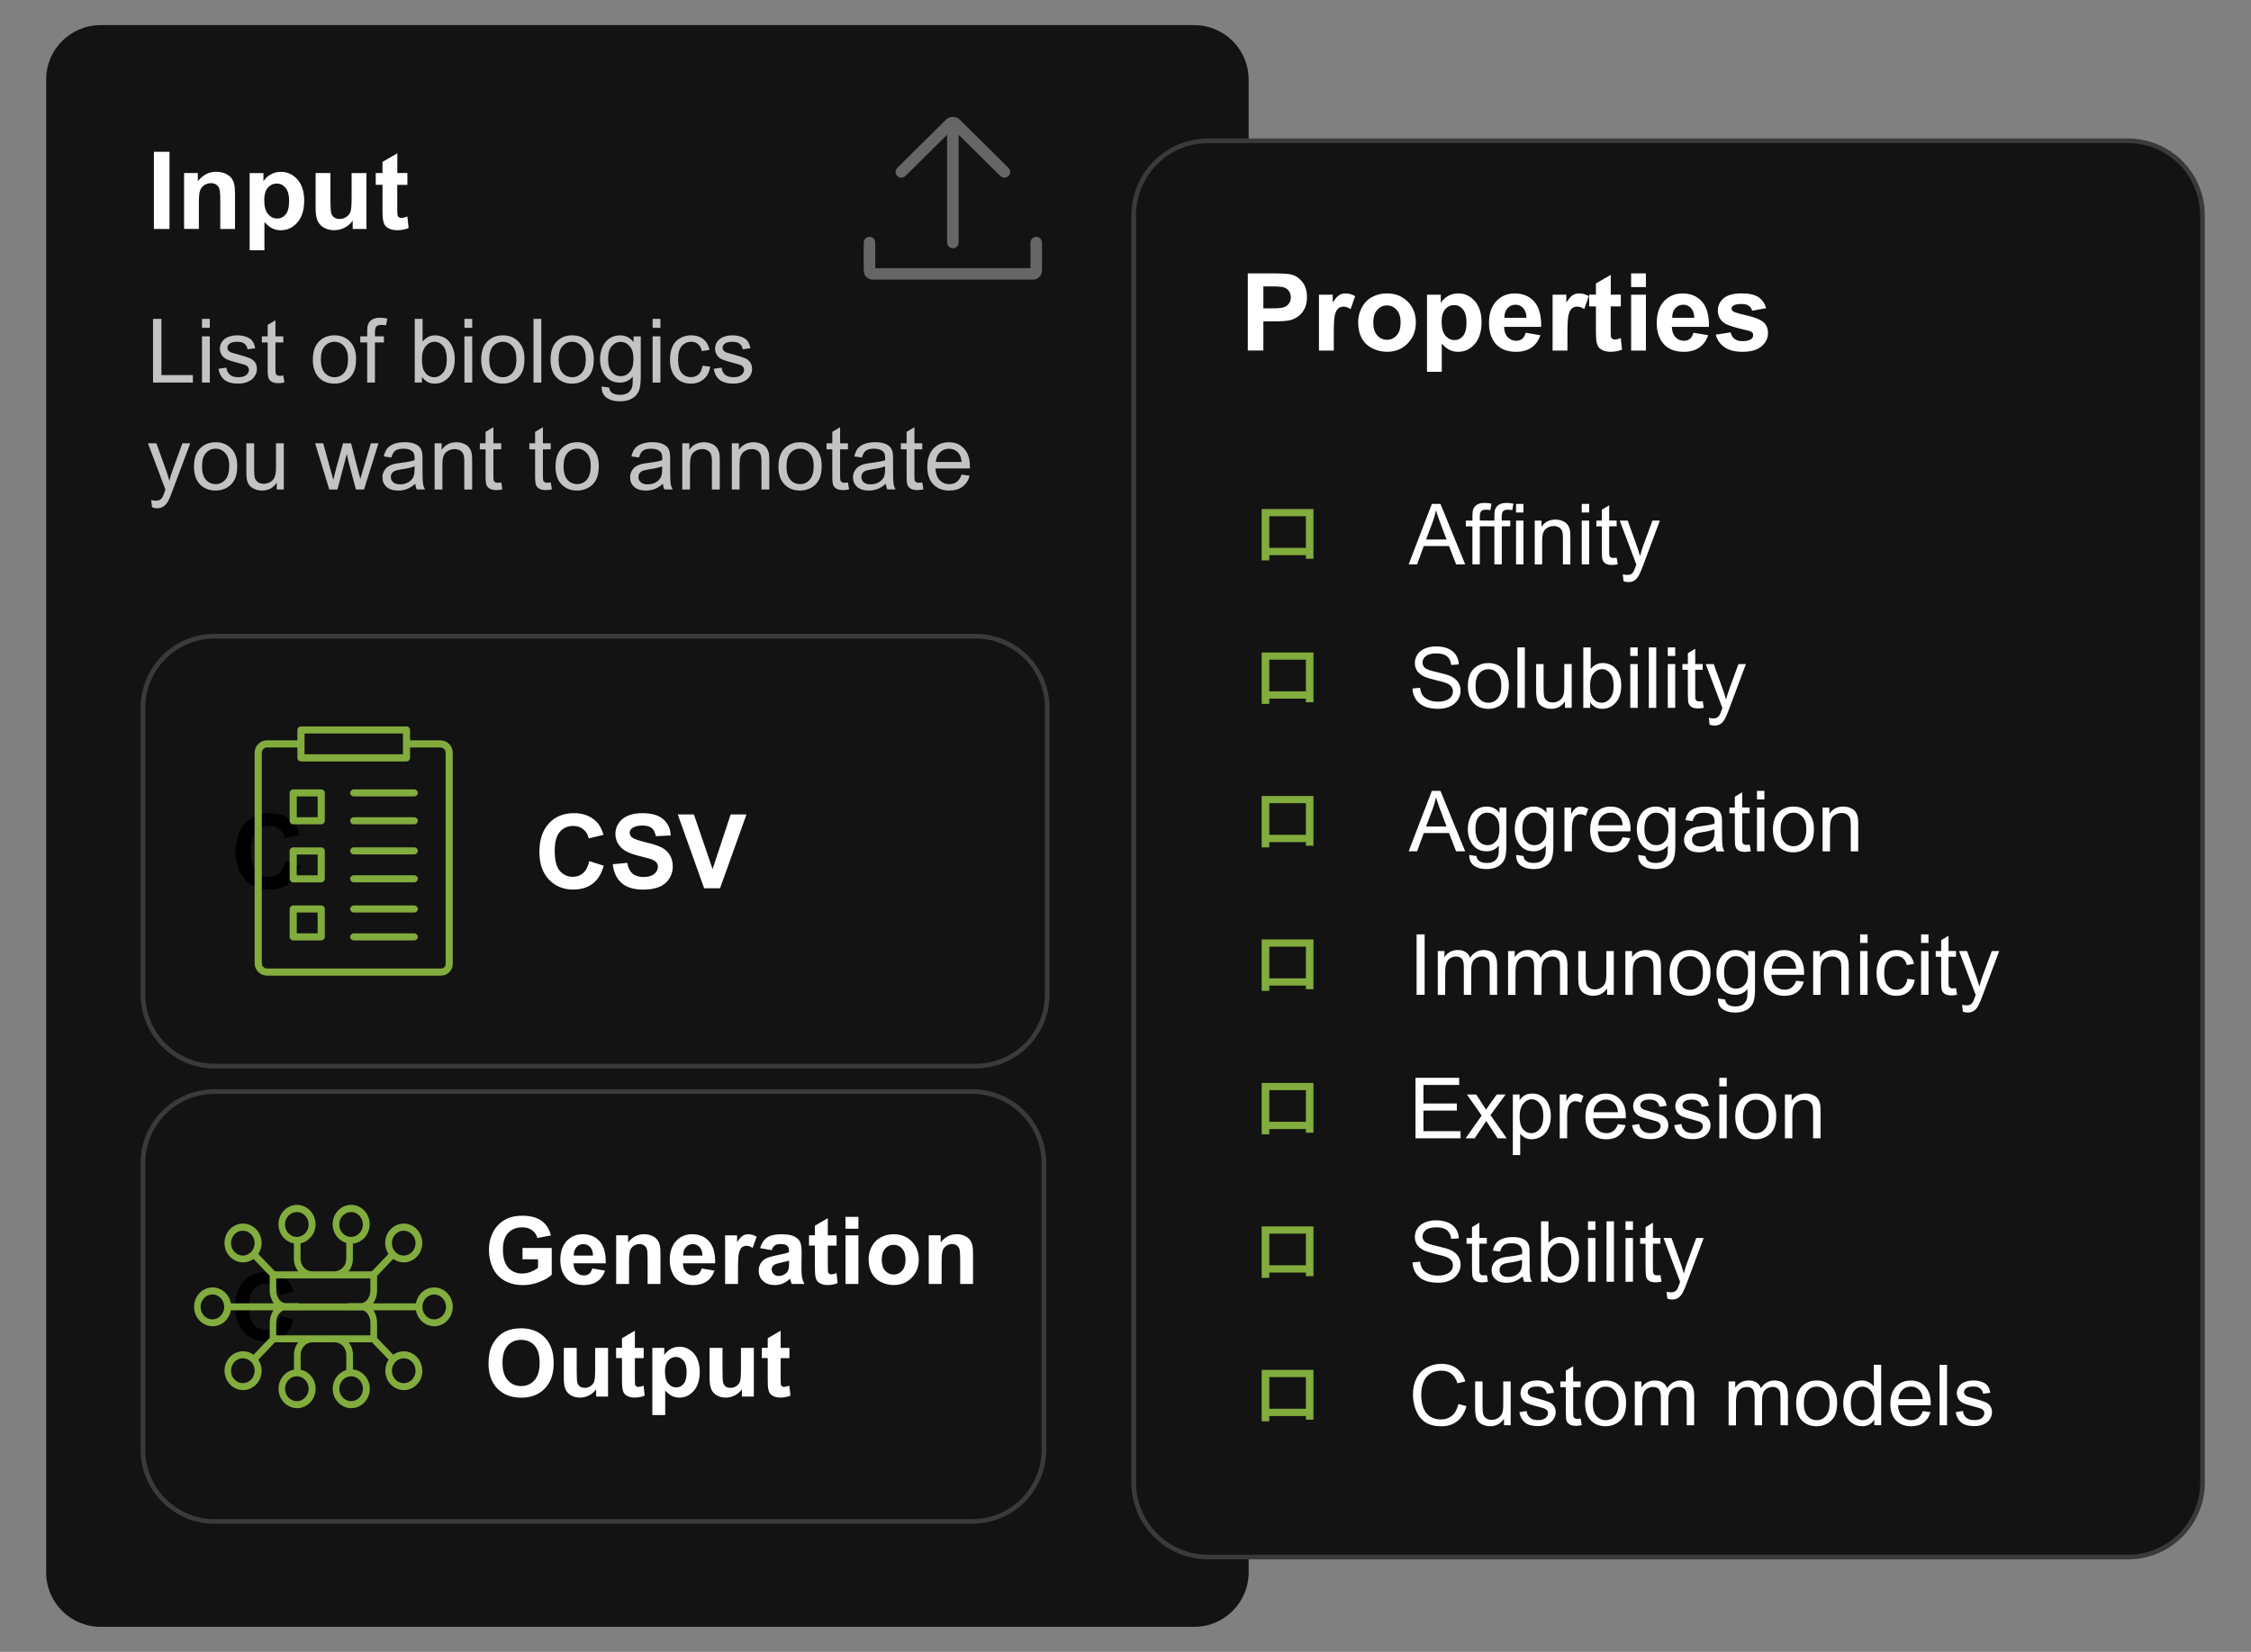 <?xml version="1.0" encoding="UTF-8"?> <svg xmlns="http://www.w3.org/2000/svg" id="Layer_1" data-name="Layer 1" viewBox="0 0 640 469.73"><rect x="0" y="0" width="640" height="469.73" fill="#808080" stroke="none"/><defs><style> .cls-1, .cls-2 { fill: #82ac3d; } .cls-1, .cls-3, .cls-4 { fill-rule: evenodd; } .cls-5 { stroke: #666; stroke-width: 2px; } .cls-5, .cls-6 { fill: none; stroke-linejoin: round; } .cls-7 { fill: #c3c3c3; } .cls-3 { fill: #666; } .cls-8 { fill: #fff; } .cls-6 { stroke: #3a3a3a; stroke-width: 1.33px; } .cls-4 { fill: #131313; } </style></defs><g id="Layer_1-2" data-name="Layer 1-2"><g><path class="cls-4" d="M13.12,22.62h0c0-8.55,6.93-15.48,15.48-15.48h310.93c4.11,0,8.04,1.63,10.95,4.53,2.9,2.9,4.53,6.84,4.53,10.95v424.5c0,8.55-6.93,15.48-15.48,15.48H28.6c-8.55,0-15.48-6.93-15.48-15.48V22.62Z"></path><path class="cls-8" d="M43.75,65.11v-21.94h4.44v21.94h-4.44ZM66.83,65.11h-4.2v-8.11c0-1.72-.09-2.83-.27-3.33-.18-.51-.47-.9-.88-1.17-.41-.28-.9-.42-1.47-.42-.73,0-1.39.2-1.97.59-.57.4-.97.93-1.19,1.59-.21.66-.31,1.87-.31,3.64v7.2h-4.2v-15.89h3.91v2.33c1.39-1.79,3.13-2.69,5.23-2.69.93,0,1.78.17,2.55.5s1.35.76,1.75,1.28c.4.51.67,1.1.81,1.77.16.66.23,1.6.23,2.83v9.88h.01ZM70.98,49.22h3.92v2.33c.51-.8,1.2-1.45,2.06-1.94.88-.5,1.84-.75,2.89-.75,1.84,0,3.41.72,4.7,2.17,1.29,1.44,1.94,3.45,1.94,6.05s-.65,4.71-1.95,6.19c-1.29,1.47-2.86,2.2-4.72,2.2-.88,0-1.67-.17-2.39-.52-.71-.35-1.46-.95-2.25-1.8v8h-4.2v-21.94h0ZM75.13,56.9c0,1.79.35,3.11,1.06,3.97.72.84,1.58,1.27,2.59,1.27s1.79-.39,2.44-1.17c.66-.78.98-2.07.98-3.86,0-1.67-.34-2.9-1.02-3.7-.67-.81-1.49-1.22-2.48-1.22s-1.88.4-2.56,1.2c-.68.79-1.02,1.96-1.02,3.52h0ZM100.28,65.11v-2.38c-.57.84-1.33,1.51-2.28,2-.94.49-1.93.73-2.98.73s-2.02-.23-2.88-.7c-.84-.47-1.46-1.12-1.84-1.97-.38-.85-.56-2.03-.56-3.53v-10.05h4.2v7.3c0,2.24.08,3.61.23,4.11s.44.9.84,1.2c.42.29.94.44,1.56.44.72,0,1.36-.2,1.92-.59.57-.4.96-.89,1.17-1.47s.31-2.01.31-4.28v-6.7h4.22v15.89h-3.92.01ZM115.83,49.22v3.34h-2.88v6.41c0,1.3.03,2.06.08,2.28.06.21.19.39.38.53.2.14.44.2.72.2.4,0,.96-.14,1.69-.41l.36,3.27c-.97.42-2.07.62-3.31.62-.76,0-1.45-.12-2.06-.38-.6-.26-1.05-.59-1.34-.98-.28-.41-.47-.96-.58-1.66-.09-.49-.14-1.47-.14-2.95v-6.94h-1.92v-3.34h1.92v-3.17l4.22-2.45v5.62h2.88-.02Z"></path><path class="cls-7" d="M43.51,108.79v-18.12h2.39v15.98h8.94v2.14s-11.33,0-11.33,0ZM57.43,93.22v-2.55h2.22v2.55h-2.22ZM57.43,108.79v-13.14h2.22v13.14h-2.22ZM62.15,104.87l2.2-.34c.12.89.47,1.56,1.03,2.03s1.35.7,2.36.7,1.79-.21,2.28-.62c.5-.42.75-.91.75-1.47,0-.5-.22-.9-.66-1.19-.31-.2-1.07-.45-2.28-.75-1.64-.42-2.77-.78-3.41-1.08-.62-.3-1.1-.72-1.42-1.25s-.48-1.11-.48-1.75c0-.59.13-1.14.39-1.62.27-.5.64-.92,1.09-1.25.35-.26.83-.48,1.42-.66.59-.18,1.23-.27,1.92-.27,1.03,0,1.94.15,2.72.45.78.29,1.35.69,1.72,1.2.38.51.63,1.19.77,2.03l-2.17.3c-.09-.68-.38-1.2-.86-1.58-.48-.38-1.15-.56-2.02-.56-1.02,0-1.75.17-2.19.5s-.66.73-.66,1.19c0,.29.09.55.28.78.18.24.46.44.84.59.23.08.89.27,1.97.56,1.57.43,2.67.78,3.3,1.05.62.26,1.11.65,1.47,1.16.35.51.53,1.15.53,1.91s-.22,1.44-.66,2.09c-.43.66-1.05,1.17-1.88,1.53-.81.35-1.73.53-2.77.53-1.71,0-3.01-.35-3.91-1.06-.89-.71-1.45-1.76-1.7-3.16h.03ZM80.56,106.81l.31,1.95c-.62.14-1.18.2-1.67.2-.81,0-1.44-.12-1.89-.38-.44-.26-.75-.6-.94-1.02-.18-.42-.27-1.29-.27-2.62v-7.56h-1.64v-1.73h1.64v-3.25l2.22-1.33v4.58h2.23v1.73h-2.23v7.69c0,.64.04,1.05.11,1.23.08.18.21.32.39.42s.43.16.75.16c.25,0,.58-.03.98-.08h0ZM88.95,102.23c0-2.44.68-4.24,2.03-5.41,1.12-.98,2.5-1.47,4.12-1.47,1.8,0,3.28.59,4.42,1.78s1.72,2.82,1.72,4.91c0,1.69-.26,3.02-.77,3.98-.5.97-1.23,1.72-2.2,2.27-.97.53-2.03.8-3.17.8-1.84,0-3.33-.59-4.47-1.77-1.12-1.18-1.69-2.88-1.69-5.09h0ZM91.23,102.23c0,1.68.36,2.94,1.09,3.78.74.83,1.67,1.25,2.78,1.25s2.02-.42,2.75-1.27c.74-.84,1.11-2.12,1.11-3.84,0-1.62-.37-2.85-1.11-3.69-.74-.84-1.66-1.27-2.75-1.27s-2.04.42-2.78,1.25c-.73.83-1.09,2.09-1.09,3.78h0ZM104.4,108.79v-11.41h-1.97v-1.73h1.97v-1.39c0-.89.08-1.54.23-1.97.22-.57.59-1.04,1.12-1.39.54-.36,1.3-.55,2.28-.55.62,0,1.32.07,2.08.22l-.34,1.94c-.46-.08-.9-.12-1.31-.12-.68,0-1.16.15-1.44.44-.27.29-.41.83-.41,1.62v1.2h2.55v1.73h-2.55v11.41h-2.22,0ZM119.98,108.79h-2.06v-18.12h2.23v6.47c.94-1.19,2.14-1.78,3.59-1.78.8,0,1.56.17,2.28.5.73.32,1.32.78,1.78,1.38.47.58.83,1.29,1.09,2.12.27.83.41,1.72.41,2.67,0,2.25-.56,3.99-1.67,5.22s-2.45,1.84-4,1.84-2.77-.65-3.66-1.94v1.64h.01ZM119.97,102.12c0,1.58.21,2.72.64,3.42.7,1.15,1.65,1.72,2.84,1.72.97,0,1.81-.42,2.52-1.27.71-.84,1.06-2.1,1.06-3.78s-.34-2.98-1.02-3.8c-.68-.81-1.5-1.22-2.47-1.22s-1.81.42-2.52,1.27c-.71.84-1.06,2.06-1.06,3.66h.01ZM132.04,93.22v-2.55h2.22v2.55h-2.22ZM132.04,108.79v-13.14h2.22v13.14h-2.22ZM136.82,102.23c0-2.44.68-4.24,2.03-5.41,1.12-.98,2.5-1.47,4.12-1.47,1.8,0,3.28.59,4.42,1.78,1.15,1.19,1.72,2.82,1.72,4.91,0,1.69-.26,3.02-.77,3.98-.5.97-1.23,1.72-2.2,2.27-.97.53-2.03.8-3.17.8-1.84,0-3.33-.59-4.47-1.77-1.12-1.18-1.69-2.88-1.69-5.09h.01ZM139.1,102.23c0,1.68.36,2.94,1.09,3.78.74.83,1.67,1.25,2.78,1.25s2.02-.42,2.75-1.27c.74-.84,1.11-2.12,1.11-3.84,0-1.62-.37-2.85-1.11-3.69-.74-.84-1.66-1.27-2.75-1.27s-2.04.42-2.78,1.25c-.73.83-1.09,2.09-1.09,3.78h0ZM151.69,108.79v-18.12h2.22v18.12h-2.22ZM156.54,102.23c0-2.44.68-4.24,2.03-5.41,1.12-.98,2.5-1.47,4.12-1.47,1.8,0,3.28.59,4.42,1.78,1.15,1.19,1.72,2.82,1.72,4.91,0,1.69-.26,3.02-.77,3.98-.5.97-1.23,1.72-2.2,2.27-.97.53-2.03.8-3.17.8-1.84,0-3.33-.59-4.47-1.77-1.12-1.18-1.69-2.88-1.69-5.09h.01ZM158.82,102.23c0,1.68.36,2.94,1.09,3.78.74.83,1.67,1.25,2.78,1.25s2.02-.42,2.75-1.27c.74-.84,1.11-2.12,1.11-3.84,0-1.62-.37-2.85-1.11-3.69-.74-.84-1.66-1.27-2.75-1.27s-2.04.42-2.78,1.25c-.73.83-1.09,2.09-1.09,3.78h0ZM171.04,109.89l2.16.31c.09.67.35,1.16.77,1.47.55.41,1.3.61,2.25.61,1.03,0,1.83-.21,2.39-.62s.94-.98,1.14-1.72c.11-.46.17-1.41.16-2.86-.97,1.15-2.18,1.72-3.62,1.72-1.81,0-3.21-.65-4.2-1.95-.99-1.3-1.48-2.86-1.48-4.69,0-1.25.22-2.41.67-3.47.46-1.06,1.12-1.88,1.98-2.45.86-.58,1.88-.88,3.03-.88,1.55,0,2.83.63,3.84,1.89v-1.59h2.05v11.36c0,2.04-.21,3.49-.62,4.34-.42.85-1.08,1.53-1.98,2.02-.9.5-2.01.75-3.33.75-1.56,0-2.83-.35-3.8-1.06-.96-.7-1.42-1.76-1.39-3.17h-.02ZM172.89,102c0,1.72.34,2.97,1.02,3.77.69.79,1.55,1.19,2.58,1.19s1.88-.39,2.56-1.17c.7-.79,1.05-2.03,1.05-3.72s-.36-2.81-1.08-3.62c-.71-.82-1.56-1.23-2.56-1.23s-1.83.41-2.53,1.22c-.69.8-1.03,1.99-1.03,3.58v-.02ZM185.55,93.22v-2.55h2.22v2.55h-2.22ZM185.55,108.79v-13.14h2.22v13.14h-2.22ZM199.73,103.98l2.19.28c-.23,1.51-.84,2.69-1.83,3.55-.99.85-2.2,1.28-3.62,1.28-1.8,0-3.25-.59-4.34-1.77s-1.64-2.86-1.64-5.05c0-1.42.23-2.66.7-3.72.48-1.06,1.2-1.86,2.16-2.39.96-.54,2-.81,3.12-.81,1.43,0,2.59.36,3.5,1.09.91.72,1.49,1.74,1.75,3.06l-2.17.34c-.2-.89-.56-1.55-1.09-1.98-.52-.45-1.15-.67-1.89-.67-1.12,0-2.04.4-2.73,1.2-.7.8-1.05,2.07-1.05,3.81s.34,3.04,1.02,3.84c.68.8,1.56,1.2,2.64,1.2.88,0,1.6-.27,2.19-.8.58-.54.95-1.37,1.11-2.48l-.02.02ZM202.94,104.87l2.2-.34c.12.89.47,1.56,1.03,2.03s1.35.7,2.36.7,1.79-.21,2.28-.62c.5-.42.75-.91.75-1.47,0-.5-.22-.9-.66-1.19-.31-.2-1.07-.45-2.28-.75-1.64-.42-2.77-.78-3.41-1.08-.62-.3-1.1-.72-1.42-1.25s-.48-1.11-.48-1.75c0-.59.13-1.14.39-1.62.27-.5.64-.92,1.09-1.25.35-.26.83-.48,1.42-.66s1.23-.27,1.92-.27c1.03,0,1.94.15,2.72.45.78.29,1.35.69,1.72,1.2.38.51.63,1.19.77,2.03l-2.17.3c-.09-.68-.38-1.2-.86-1.58s-1.15-.56-2.02-.56c-1.02,0-1.75.17-2.19.5s-.66.73-.66,1.19c0,.29.09.55.28.78.18.24.46.44.84.59.23.08.89.27,1.97.56,1.57.43,2.67.78,3.3,1.05.62.26,1.11.65,1.47,1.16.35.51.53,1.15.53,1.91s-.22,1.44-.66,2.09c-.43.66-1.05,1.17-1.88,1.53-.81.35-1.73.53-2.77.53-1.71,0-3.01-.35-3.91-1.06-.89-.71-1.45-1.76-1.7-3.16h.03Z"></path><path class="cls-7" d="M43.23,144.26l-.25-2.09c.48.14.9.2,1.27.2.5,0,.9-.08,1.19-.25.3-.17.55-.4.73-.7.14-.22.36-.77.67-1.66.04-.11.11-.29.2-.53l-4.98-13.17h2.41l2.73,7.61c.35.97.67,1.98.95,3.05.25-1.02.55-2.02.91-3l2.81-7.66h2.22l-5,13.36c-.53,1.45-.94,2.44-1.23,2.98-.4.73-.85,1.27-1.38,1.61-.51.34-1.12.52-1.83.52-.43,0-.9-.09-1.42-.27ZM55.16,132.63c0-2.44.68-4.24,2.03-5.41,1.12-.98,2.5-1.47,4.12-1.47,1.8,0,3.28.59,4.42,1.78,1.15,1.19,1.72,2.82,1.72,4.91,0,1.69-.26,3.02-.77,3.98-.5.97-1.23,1.72-2.2,2.27-.97.53-2.03.8-3.17.8-1.84,0-3.33-.59-4.47-1.77-1.12-1.18-1.69-2.88-1.69-5.09h0ZM57.44,132.63c0,1.68.36,2.94,1.09,3.78.74.83,1.67,1.25,2.78,1.25s2.02-.42,2.75-1.27c.74-.84,1.11-2.13,1.11-3.84s-.37-2.85-1.11-3.69c-.74-.84-1.66-1.27-2.75-1.27s-2.04.42-2.78,1.25c-.73.83-1.09,2.09-1.09,3.78h0ZM78.69,139.19v-1.92c-1.02,1.48-2.41,2.22-4.17,2.22-.77,0-1.49-.15-2.17-.44-.67-.3-1.17-.68-1.5-1.12-.32-.45-.55-1-.69-1.66-.08-.44-.12-1.13-.12-2.08v-8.14h2.22v7.3c0,1.16.05,1.94.14,2.34.14.58.43,1.04.88,1.38.46.33,1.02.5,1.69.5s1.31-.17,1.89-.5c.58-.34.99-.81,1.23-1.41.25-.59.38-1.45.38-2.56v-7.05h2.22v13.14h-2ZM93.62,139.19l-4.02-13.14h2.3l2.09,7.59.78,2.81c.03-.14.26-1.04.67-2.7l2.09-7.7h2.28l1.97,7.62.66,2.52.75-2.55,2.25-7.59h2.17l-4.11,13.14h-2.31l-2.09-7.86-.5-2.25-2.66,10.11h-2.33.01ZM118.05,137.57c-.82.71-1.61,1.21-2.38,1.5-.76.28-1.58.42-2.45.42-1.45,0-2.56-.35-3.33-1.05-.77-.71-1.16-1.61-1.16-2.72,0-.64.15-1.22.44-1.75s.67-.96,1.14-1.28c.48-.32,1.02-.57,1.61-.73.44-.11,1.09-.22,1.97-.33,1.8-.22,3.12-.47,3.97-.77.01-.31.02-.51.02-.59,0-.91-.21-1.54-.62-1.91-.57-.51-1.42-.77-2.53-.77-1.05,0-1.83.19-2.33.56-.5.36-.87,1.01-1.11,1.94l-2.17-.3c.2-.93.52-1.68.97-2.25.46-.57,1.11-1.02,1.97-1.33.86-.31,1.86-.47,2.98-.47s2.04.14,2.73.41c.7.26,1.21.59,1.55,1,.33.4.56.9.69,1.5.08.39.12,1.07.12,2.06v2.97c0,2.06.05,3.37.14,3.92s.28,1.08.56,1.58h-2.33c-.23-.46-.38-1-.45-1.62h0ZM117.87,132.6c-.8.33-2.01.61-3.62.84-.92.14-1.57.29-1.95.45-.38.16-.67.4-.88.72-.2.31-.3.66-.3,1.05,0,.59.22,1.09.67,1.48.45.4,1.1.59,1.97.59s1.61-.19,2.28-.56c.67-.38,1.16-.89,1.48-1.53.23-.5.34-1.24.34-2.23v-.81h.01ZM123.58,139.19v-13.14h2v1.88c.97-1.45,2.36-2.17,4.19-2.17.79,0,1.52.15,2.17.44.67.28,1.16.66,1.48,1.12.33.46.57,1.01.7,1.64.08.41.12,1.12.12,2.16v8.08h-2.23v-7.98c0-.91-.09-1.58-.27-2.03-.17-.46-.47-.82-.91-1.08-.44-.27-.95-.41-1.55-.41-.95,0-1.77.3-2.47.91-.69.59-1.03,1.73-1.03,3.42v7.17h-2.22.02ZM142.52,137.21l.31,1.95c-.62.14-1.18.2-1.67.2-.81,0-1.44-.13-1.89-.38-.44-.26-.75-.6-.94-1.02-.18-.42-.27-1.29-.27-2.62v-7.56h-1.64v-1.73h1.64v-3.25l2.22-1.33v4.58h2.23v1.73h-2.23v7.69c0,.64.04,1.05.11,1.23.08.18.21.32.39.42.18.1.43.16.75.16.25,0,.58-.03.98-.08h0ZM156.6,137.21l.31,1.95c-.62.14-1.18.2-1.67.2-.81,0-1.44-.13-1.89-.38-.44-.26-.75-.6-.94-1.02-.18-.42-.27-1.29-.27-2.62v-7.56h-1.64v-1.73h1.64v-3.25l2.22-1.33v4.58h2.23v1.73h-2.23v7.69c0,.64.04,1.05.11,1.23.08.18.21.32.39.42.18.1.43.16.75.16.25,0,.58-.03.98-.08h.01ZM157.95,132.63c0-2.44.68-4.24,2.03-5.41,1.12-.98,2.5-1.47,4.12-1.47,1.8,0,3.28.59,4.42,1.78,1.15,1.19,1.72,2.82,1.72,4.91,0,1.69-.26,3.02-.77,3.98-.5.97-1.23,1.72-2.2,2.27-.97.53-2.03.8-3.17.8-1.84,0-3.33-.59-4.47-1.77-1.12-1.18-1.69-2.88-1.69-5.09h.01ZM160.23,132.63c0,1.68.36,2.94,1.09,3.78.74.83,1.67,1.25,2.78,1.25s2.02-.42,2.75-1.27c.74-.84,1.11-2.13,1.11-3.84s-.37-2.85-1.11-3.69c-.74-.84-1.66-1.27-2.75-1.27s-2.04.42-2.78,1.25c-.73.83-1.09,2.09-1.09,3.78h0ZM188.46,137.57c-.82.71-1.61,1.21-2.38,1.5-.76.28-1.58.42-2.45.42-1.45,0-2.56-.35-3.33-1.05-.77-.71-1.16-1.61-1.16-2.72,0-.64.15-1.22.44-1.75.29-.53.67-.96,1.14-1.28.48-.32,1.02-.57,1.61-.73.44-.11,1.09-.22,1.97-.33,1.8-.22,3.12-.47,3.97-.77,0-.31.02-.51.02-.59,0-.91-.21-1.54-.62-1.91-.57-.51-1.42-.77-2.53-.77-1.05,0-1.83.19-2.33.56-.5.36-.87,1.01-1.11,1.94l-2.17-.3c.2-.93.52-1.68.97-2.25.46-.57,1.11-1.02,1.97-1.33.86-.31,1.86-.47,2.98-.47s2.04.14,2.73.41c.7.26,1.21.59,1.55,1,.33.4.56.9.69,1.5.08.39.12,1.07.12,2.06v2.97c0,2.06.05,3.37.14,3.92s.28,1.08.56,1.58h-2.33c-.23-.46-.38-1-.45-1.62h0ZM188.27,132.6c-.8.33-2.01.61-3.62.84-.92.14-1.57.29-1.95.45-.38.16-.67.4-.88.72-.2.31-.3.66-.3,1.05,0,.59.22,1.09.67,1.48.45.4,1.1.59,1.97.59s1.61-.19,2.28-.56c.67-.38,1.16-.89,1.48-1.53.23-.5.34-1.24.34-2.23v-.81h.01ZM193.98,139.19v-13.14h2v1.88c.97-1.45,2.36-2.17,4.19-2.17.79,0,1.52.15,2.17.44.67.28,1.16.66,1.48,1.12.33.46.57,1.01.7,1.64.08.41.12,1.12.12,2.16v8.08h-2.23v-7.98c0-.91-.09-1.58-.27-2.03-.17-.46-.47-.82-.91-1.08-.44-.27-.95-.41-1.55-.41-.95,0-1.77.3-2.47.91-.69.59-1.03,1.73-1.03,3.42v7.17h-2.22.02ZM208.07,139.19v-13.14h2v1.88c.97-1.45,2.36-2.17,4.19-2.17.79,0,1.52.15,2.17.44.67.28,1.16.66,1.48,1.12.33.46.57,1.01.7,1.64.08.41.12,1.12.12,2.16v8.08h-2.23v-7.98c0-.91-.09-1.58-.27-2.03-.17-.46-.47-.82-.91-1.08-.44-.27-.95-.41-1.55-.41-.95,0-1.77.3-2.47.91-.69.59-1.03,1.73-1.03,3.42v7.17h-2.22.02ZM221.33,132.63c0-2.44.68-4.24,2.03-5.41,1.12-.98,2.5-1.47,4.12-1.47,1.8,0,3.28.59,4.42,1.78,1.15,1.19,1.72,2.82,1.72,4.91,0,1.69-.26,3.02-.77,3.98-.5.97-1.23,1.72-2.2,2.27-.97.53-2.03.8-3.17.8-1.84,0-3.33-.59-4.47-1.77-1.12-1.18-1.69-2.88-1.69-5.09h.01ZM223.61,132.63c0,1.68.36,2.94,1.09,3.78.74.83,1.67,1.25,2.78,1.25s2.02-.42,2.75-1.27c.74-.84,1.11-2.13,1.11-3.84s-.37-2.85-1.11-3.69c-.74-.84-1.66-1.27-2.75-1.27s-2.04.42-2.78,1.25c-.73.83-1.09,2.09-1.09,3.78h0ZM241.1,137.21l.31,1.95c-.62.14-1.18.2-1.67.2-.81,0-1.44-.13-1.89-.38-.44-.26-.75-.6-.94-1.02-.18-.42-.27-1.29-.27-2.62v-7.56h-1.64v-1.73h1.64v-3.25l2.22-1.33v4.58h2.23v1.73h-2.23v7.69c0,.64.04,1.05.11,1.23.08.18.21.32.39.42.18.1.43.16.75.16.25,0,.58-.03.98-.08h.01ZM251.84,137.57c-.82.71-1.61,1.21-2.38,1.5-.76.28-1.58.42-2.45.42-1.45,0-2.56-.35-3.33-1.05-.77-.71-1.16-1.61-1.16-2.72,0-.64.15-1.22.44-1.75.29-.53.67-.96,1.14-1.28.48-.32,1.02-.57,1.61-.73.44-.11,1.09-.22,1.97-.33,1.8-.22,3.12-.47,3.97-.77,0-.31.02-.51.02-.59,0-.91-.21-1.54-.62-1.91-.57-.51-1.42-.77-2.53-.77-1.05,0-1.83.19-2.33.56-.5.36-.87,1.01-1.11,1.94l-2.17-.3c.2-.93.52-1.68.97-2.25.46-.57,1.11-1.02,1.97-1.33.86-.31,1.86-.47,2.98-.47s2.04.14,2.73.41c.7.26,1.21.59,1.55,1,.33.4.56.9.69,1.5.08.39.12,1.07.12,2.06v2.97c0,2.06.05,3.37.14,3.92s.28,1.08.56,1.58h-2.33c-.23-.46-.38-1-.45-1.62h0ZM251.65,132.6c-.8.33-2.01.61-3.62.84-.92.14-1.57.29-1.95.45-.38.16-.67.4-.88.72-.2.31-.3.66-.3,1.05,0,.59.22,1.09.67,1.48.45.4,1.1.59,1.97.59s1.61-.19,2.28-.56c.67-.38,1.16-.89,1.48-1.53.23-.5.34-1.24.34-2.23v-.81h.01ZM262.23,137.21l.31,1.95c-.62.14-1.18.2-1.67.2-.81,0-1.44-.13-1.89-.38-.44-.26-.75-.6-.94-1.02-.18-.42-.27-1.29-.27-2.62v-7.56h-1.64v-1.73h1.64v-3.25l2.22-1.33v4.58h2.23v1.73h-2.23v7.69c0,.64.04,1.05.11,1.23.08.18.21.32.39.42.18.1.43.16.75.16.25,0,.58-.03.98-.08h.01ZM273.39,134.96l2.3.3c-.35,1.34-1.03,2.39-2.02,3.12-.98.74-2.23,1.11-3.75,1.11-1.93,0-3.45-.59-4.58-1.77-1.12-1.19-1.69-2.85-1.69-4.98s.57-3.92,1.7-5.14c1.15-1.23,2.62-1.84,4.44-1.84s3.19.6,4.3,1.8c1.11,1.2,1.67,2.88,1.67,5.05,0,.14,0,.33-.02.59h-9.78c.07,1.45.47,2.56,1.2,3.33.74.76,1.66,1.14,2.77,1.14.81,0,1.51-.21,2.08-.64.58-.43,1.04-1.11,1.38-2.06h0ZM266.07,131.37h7.34c-.1-1.1-.39-1.93-.84-2.48-.71-.85-1.62-1.28-2.75-1.28-1.03,0-1.9.34-2.59,1.03-.69.68-1.07,1.59-1.16,2.73h0Z"></path><path class="cls-4" d="M40.64,201.28h0c0-11.25,9.12-20.37,20.37-20.37h216.36c5.4,0,10.59,2.15,14.41,5.97s5.97,9,5.97,14.41v81.49c0,11.25-9.12,20.37-20.37,20.37H61.01c-11.25,0-20.37-9.12-20.37-20.37v-81.49h0Z"></path><path class="cls-6" d="M40.64,201.28h0c0-11.25,9.12-20.37,20.37-20.37h216.36c5.4,0,10.59,2.15,14.41,5.97s5.97,9,5.97,14.41v81.49c0,11.25-9.12,20.37-20.37,20.37H61.01c-11.25,0-20.37-9.12-20.37-20.37v-81.49h0Z"></path><path d="M81.17,244.87l4.11,1.3c-.62,2.29-1.67,3.99-3.14,5.11s-3.33,1.67-5.58,1.67c-2.78,0-5.07-.95-6.88-2.86-1.79-1.91-2.69-4.51-2.69-7.81,0-3.49.9-6.2,2.7-8.14s4.18-2.91,7.12-2.91c2.56,0,4.65.76,6.25,2.28.96.9,1.68,2.19,2.16,3.88l-4.2,1c-.25-1.09-.77-1.95-1.56-2.58-.78-.64-1.73-.95-2.86-.95-1.56,0-2.83.56-3.8,1.69-.97,1.11-1.45,2.92-1.45,5.42,0,2.66.48,4.55,1.44,5.67s2.2,1.69,3.72,1.69c1.14,0,2.1-.35,2.91-1.06.81-.72,1.4-1.85,1.75-3.39h0Z"></path><path class="cls-8" d="M167.54,244.87l4.11,1.3c-.62,2.29-1.67,3.99-3.14,5.11s-3.33,1.67-5.58,1.67c-2.78,0-5.07-.95-6.88-2.86-1.79-1.91-2.69-4.51-2.69-7.81,0-3.49.9-6.2,2.7-8.14s4.18-2.91,7.12-2.91c2.56,0,4.65.76,6.25,2.28.96.9,1.68,2.19,2.16,3.88l-4.2,1c-.25-1.09-.77-1.95-1.56-2.58-.78-.64-1.73-.95-2.86-.95-1.56,0-2.83.56-3.8,1.69-.97,1.11-1.45,2.92-1.45,5.42,0,2.66.48,4.55,1.44,5.67s2.2,1.69,3.72,1.69c1.14,0,2.1-.35,2.91-1.06.81-.72,1.4-1.85,1.75-3.39h0ZM174.22,245.76l4.12-.41c.25,1.39.75,2.41,1.5,3.06.76.65,1.79.97,3.08.97,1.36,0,2.39-.29,3.08-.86.7-.58,1.05-1.26,1.05-2.03,0-.5-.15-.92-.44-1.27-.29-.35-.8-.66-1.53-.92-.49-.17-1.62-.47-3.39-.91-2.27-.56-3.86-1.26-4.78-2.08-1.29-1.16-1.94-2.57-1.94-4.23,0-1.06.3-2.06.91-2.98.61-.94,1.49-1.65,2.62-2.14,1.15-.49,2.53-.73,4.14-.73,2.64,0,4.61.58,5.94,1.73,1.33,1.16,2.04,2.7,2.11,4.62l-4.23.19c-.19-1.07-.58-1.84-1.17-2.31-.59-.48-1.49-.72-2.69-.72s-2.19.26-2.89.77c-.45.32-.67.76-.67,1.3,0,.5.21.93.62,1.28.53.45,1.83.92,3.89,1.41,2.06.48,3.59.98,4.58,1.5s1.76,1.23,2.31,2.14c.56.9.84,2.01.84,3.34,0,1.2-.33,2.32-1,3.38-.67,1.05-1.61,1.83-2.84,2.34-1.22.51-2.74.77-4.56.77-2.65,0-4.68-.61-6.11-1.84-1.43-1.23-2.28-3.02-2.55-5.36h0ZM200.2,252.59l-7.5-21h4.59l5.31,15.55,5.14-15.55h4.5l-7.52,21h-4.53.01Z"></path><path class="cls-1" d="M125.22,210.52h-8.63v-2.95c0-.56-.46-1.01-1.02-1.01h-30c-.56,0-1.02.46-1.02,1.01v2.95h-8.64c-1.94,0-3.52,1.58-3.52,3.52v59.86c0,1.95,1.58,3.53,3.52,3.53h49.49c1.84,0,3.33-1.49,3.33-3.32v-60.07c0-1.94-1.58-3.52-3.52-3.52h0ZM86.59,208.58h27.97v2.95h0v2.95h-27.97v-5.9ZM126.72,274.1c0,.72-.59,1.3-1.3,1.3h-49.5c-.82,0-1.48-.67-1.48-1.5v-59.86c0-.82.67-1.49,1.48-1.49h8.63v2.96c0,.56.46,1.01,1.02,1.01h30c.56,0,1.02-.46,1.02-1.01v-2.96h8.63c.82,0,1.48.67,1.48,1.49v60.07h.02Z"></path><path class="cls-1" d="M117.78,240.94h-17.2c-.56,0-1.02.46-1.02,1.01s.46,1.01,1.02,1.01h17.2c.56,0,1.02-.46,1.02-1.01s-.46-1.01-1.02-1.01Z"></path><path class="cls-1" d="M117.78,248.88h-17.2c-.56,0-1.02.46-1.02,1.01s.46,1.01,1.02,1.01h17.2c.56,0,1.02-.46,1.02-1.01s-.46-1.01-1.02-1.01Z"></path><path class="cls-1" d="M117.78,224.46h-17.2c-.56,0-1.02.46-1.02,1.01s.46,1.01,1.02,1.01h17.2c.56,0,1.02-.46,1.02-1.01s-.46-1.01-1.02-1.01Z"></path><path class="cls-1" d="M117.78,232.38h-17.2c-.56,0-1.02.46-1.02,1.01s.46,1.01,1.02,1.01h17.2c.56,0,1.02-.46,1.02-1.01s-.46-1.01-1.02-1.01Z"></path><path class="cls-1" d="M117.78,257.47h-17.2c-.56,0-1.02.46-1.02,1.01s.46,1.01,1.02,1.01h17.2c.56,0,1.02-.46,1.02-1.01s-.46-1.01-1.02-1.01Z"></path><path class="cls-1" d="M117.78,265.4h-17.2c-.56,0-1.02.46-1.02,1.01s.46,1.01,1.02,1.01h17.2c.56,0,1.02-.46,1.02-1.01s-.46-1.01-1.02-1.01Z"></path><path class="cls-1" d="M91.33,224.46h-7.96c-.56,0-1.02.46-1.02,1.01v7.92c0,.56.46,1.01,1.02,1.01h7.96c.56,0,1.02-.46,1.02-1.01v-7.92c0-.56-.46-1.01-1.02-1.01ZM90.31,232.38h-5.93v-5.91h5.93v5.91Z"></path><path class="cls-1" d="M91.33,240.96h-7.96c-.56,0-1.02.46-1.02,1.01v7.93c0,.56.46,1.01,1.02,1.01h7.96c.56,0,1.02-.46,1.02-1.01v-7.93c0-.56-.46-1.01-1.02-1.01ZM90.31,248.9h-5.93v-5.91h5.93v5.91Z"></path><path class="cls-1" d="M91.33,257.47h-7.96c-.56,0-1.02.46-1.02,1.01v7.93c0,.56.46,1.01,1.02,1.01h7.96c.56,0,1.02-.46,1.02-1.01v-7.93c0-.56-.46-1.01-1.02-1.01ZM90.31,265.4h-5.93v-5.91h5.93v5.91Z"></path><path class="cls-3" d="M256.71,49.35l13.57-13.44v33.06c0,.35.29.63.64.63s.64-.28.64-.63v-33.06l13.57,13.44c.13.13.29.18.45.18s.33-.06.45-.18c.25-.25.25-.65,0-.89l-13.85-13.72c-.3-.3-.7-.46-1.11-.49-.05-.01-.1-.03-.15-.03s-.1.02-.15.03c-.41.03-.81.19-1.11.49l-13.86,13.72c-.25.25-.25.65,0,.89.25.25.65.25.9,0h0Z"></path><path class="cls-5" d="M256.71,49.35l13.57-13.44v33.06c0,.35.29.63.64.63s.64-.28.64-.63v-33.06l13.57,13.44c.13.13.29.18.45.18s.33-.06.45-.18c.25-.25.25-.65,0-.89l-13.85-13.72c-.3-.3-.7-.46-1.11-.49-.05-.01-.1-.03-.15-.03s-.1.02-.15.03c-.41.03-.81.19-1.11.49l-13.86,13.72c-.25.25-.25.65,0,.89.25.25.65.25.9,0h0Z"></path><path class="cls-3" d="M294.62,68.33c-.35,0-.64.28-.64.63v8.01c0,.16-.13.28-.29.28h-45.55c-.16,0-.29-.13-.29-.28v-8.01c0-.35-.29-.63-.64-.63s-.64.28-.64.63v8.01c0,.85.7,1.55,1.57,1.55h45.54c.86,0,1.57-.7,1.57-1.55v-8.01c0-.35-.29-.63-.64-.63h.01Z"></path><path class="cls-5" d="M294.62,68.33c-.35,0-.64.28-.64.63v8.01c0,.16-.13.28-.29.28h-45.55c-.16,0-.29-.13-.29-.28v-8.01c0-.35-.29-.63-.64-.63s-.64.28-.64.63v8.01c0,.85.7,1.55,1.57,1.55h45.54c.86,0,1.57-.7,1.57-1.55v-8.01c0-.35-.29-.63-.64-.63h.01Z"></path><path class="cls-4" d="M40.64,330.76h0c0-11.25,9.12-20.37,20.37-20.37h215.41c5.4,0,10.59,2.15,14.41,5.97s5.97,9,5.97,14.41v81.49c0,11.25-9.12,20.37-20.37,20.37H61.01c-11.25,0-20.37-9.12-20.37-20.37v-81.49h0Z"></path><path class="cls-6" d="M40.64,330.76h0c0-11.25,9.12-20.37,20.37-20.37h215.41c5.4,0,10.59,2.15,14.41,5.97s5.97,9,5.97,14.41v81.49c0,11.25-9.12,20.37-20.37,20.37H61.01c-11.25,0-20.37-9.12-20.37-20.37v-81.49h0Z"></path><path d="M79.75,374.09l3.75,1.19c-.57,2.08-1.53,3.63-2.86,4.64s-3.03,1.52-5.08,1.52c-2.53,0-4.61-.86-6.25-2.59-1.62-1.74-2.44-4.11-2.44-7.11,0-3.18.82-5.64,2.45-7.39,1.65-1.76,3.8-2.64,6.47-2.64,2.33,0,4.23.69,5.69,2.06.88.82,1.53,1.99,1.95,3.52l-3.81.92c-.23-.99-.7-1.77-1.42-2.34-.71-.57-1.57-.86-2.59-.86-1.42,0-2.57.51-3.45,1.53-.88,1.01-1.31,2.65-1.31,4.92,0,2.41.43,4.12,1.3,5.16.86,1.02,1.99,1.53,3.39,1.53,1.02,0,1.9-.32,2.64-.97.74-.66,1.27-1.68,1.58-3.08h-.01Z"></path><path class="cls-1" d="M120.05,389.77c0-3.04-2.37-5.52-5.27-5.52-1.11,0-2.14.36-2.99.98l-4.58-4.81v-4.26c0-1.35-.38-2.59-1.03-3.56h12.08c.45,2.57,2.6,4.53,5.19,4.53,2.92,0,5.28-2.47,5.28-5.52s-2.37-5.52-5.28-5.52c-2.59,0-4.74,1.96-5.19,4.53h-12.2c.72-.99,1.16-2.31,1.16-3.75v-4.07l4.58-4.81c.85.61,1.88.98,2.99.98,2.92,0,5.27-2.47,5.27-5.52s-2.37-5.52-5.27-5.52-5.28,2.47-5.28,5.52c0,1.16.35,2.24.94,3.13l-4.48,4.69c-.15.06-.28.13-.39.25h-6.48c.78-.96,1.23-2.19,1.23-3.54v-4.36c2.68-.26,4.78-2.62,4.78-5.49,0-3.04-2.37-5.52-5.27-5.52s-5.27,2.47-5.27,5.52c0,2.53,1.64,4.66,3.87,5.31h0v4.54c0,1.95-1.52,3.54-3.36,3.54h-6.26c-1.86,0-3.36-1.59-3.36-3.54v-4.43c2.41-.5,4.26-2.73,4.26-5.41,0-3.04-2.37-5.52-5.28-5.52s-5.27,2.47-5.27,5.52c0,2.72,1.9,4.99,4.39,5.43v4.41c0,1.35.47,2.58,1.23,3.54h-6.48c-.11-.12-.24-.2-.39-.25l-4.48-4.69c.59-.89.94-1.97.94-3.13,0-3.04-2.37-5.52-5.28-5.52s-5.27,2.47-5.27,5.52,2.37,5.52,5.27,5.52c1.11,0,2.14-.36,2.99-.98l4.59,4.81v4.08c0,1.43.44,2.74,1.16,3.74h-12.2c-.45-2.57-2.6-4.53-5.19-4.53-2.92,0-5.27,2.47-5.27,5.52s2.37,5.52,5.27,5.52c2.59,0,4.74-1.96,5.19-4.53h12.08c-.64.98-1.03,2.21-1.03,3.57v4.25l-4.59,4.81c-.85-.61-1.88-.98-2.99-.98-2.92,0-5.27,2.47-5.27,5.52s2.37,5.52,5.27,5.52,5.28-2.47,5.28-5.52c0-1.16-.35-2.25-.94-3.13l4.72-4.94h6.64c-.78.96-1.23,2.19-1.23,3.54v4.23c-2.49.45-4.39,2.7-4.39,5.43,0,3.04,2.37,5.52,5.27,5.52s5.28-2.47,5.28-5.52c0-2.68-1.82-4.91-4.26-5.41v-4.26c0-1.95,1.52-3.54,3.36-3.54h6.26c1.86,0,3.36,1.59,3.36,3.54v4.36c-2.22.65-3.86,2.78-3.86,5.31,0,3.04,2.37,5.52,5.27,5.52s5.27-2.47,5.27-5.52c0-2.87-2.11-5.23-4.78-5.49v-4.17c0-1.35-.47-2.58-1.23-3.54h6.64l4.72,4.94c-.59.89-.94,1.97-.94,3.13,0,3.04,2.37,5.52,5.28,5.52s5.27-2.47,5.27-5.52l-.02.02-.03-.02ZM96.45,348.19c0-1.95,1.52-3.54,3.36-3.54s3.36,1.59,3.36,3.54-1.52,3.54-3.36,3.54-3.36-1.59-3.36-3.54ZM87.76,394.9c0,1.95-1.52,3.54-3.36,3.54s-3.36-1.59-3.36-3.54,1.52-3.54,3.36-3.54,3.36,1.59,3.36,3.54ZM103.19,394.9c0,1.95-1.52,3.54-3.36,3.54s-3.36-1.59-3.36-3.54,1.52-3.54,3.36-3.54,3.36,1.59,3.36,3.54ZM85.13,370.64c-.12-.06-.25-.09-.38-.09h-3.58c-1.42,0-2.63-1.67-2.63-3.65v-3.36h26.76v3.35c0,1.98-1.2,3.66-2.62,3.66h-3.59c-.14,0-.27.04-.38.09h-13.57ZM123.45,368.1c1.86,0,3.36,1.59,3.36,3.54s-1.52,3.54-3.36,3.54-3.36-1.59-3.36-3.54,1.52-3.54,3.36-3.54ZM114.78,349.96c1.86,0,3.36,1.59,3.36,3.54s-1.52,3.54-3.36,3.54-3.36-1.59-3.36-3.54,1.52-3.54,3.36-3.54ZM81.03,348.19c0-1.95,1.52-3.54,3.36-3.54s3.36,1.59,3.36,3.54-1.52,3.54-3.36,3.54-3.36-1.59-3.36-3.54ZM65.68,353.49c0-1.95,1.52-3.54,3.36-3.54s3.36,1.59,3.36,3.54-1.52,3.54-3.36,3.54-3.36-1.59-3.36-3.54ZM60.39,375.17c-1.86,0-3.36-1.59-3.36-3.54s1.52-3.54,3.36-3.54,3.36,1.59,3.36,3.54-1.52,3.54-3.36,3.54ZM69.05,393.31c-1.86,0-3.36-1.59-3.36-3.54s1.52-3.54,3.36-3.54,3.36,1.59,3.36,3.54-1.52,3.54-3.36,3.54ZM93.13,379.72h-14.59v-3.52c0-1.72.91-3.21,2.08-3.57h22.62c1.17.36,2.08,1.84,2.08,3.56v3.53h-12.18ZM111.43,389.78c0-1.95,1.52-3.54,3.36-3.54s3.36,1.59,3.36,3.54-1.52,3.54-3.36,3.54-3.36-1.59-3.36-3.54Z"></path><path class="cls-8" d="M148.56,358.09v-3.22h8.31v7.61c-.81.78-1.98,1.47-3.52,2.06s-3.08.89-4.66.89c-1.99,0-3.73-.42-5.22-1.25-1.48-.84-2.59-2.04-3.34-3.59-.74-1.56-1.11-3.26-1.11-5.09,0-1.99.42-3.76,1.25-5.3.83-1.54,2.05-2.72,3.66-3.55,1.22-.64,2.74-.95,4.56-.95,2.36,0,4.21.5,5.55,1.5,1.33.99,2.19,2.36,2.58,4.11l-3.83.72c-.27-.94-.78-1.68-1.52-2.22s-1.67-.81-2.78-.81c-1.69,0-3.03.54-4.02,1.61-.99,1.06-1.48,2.64-1.48,4.73,0,2.27.5,3.97,1.5,5.11,1.01,1.12,2.33,1.69,3.97,1.69.8,0,1.61-.16,2.42-.47.81-.32,1.51-.71,2.09-1.16v-2.42h-4.42.01ZM168.4,360.7l3.64.62c-.47,1.33-1.21,2.35-2.22,3.05-1.01.7-2.28,1.05-3.8,1.05-2.41,0-4.18-.79-5.33-2.36-.92-1.26-1.38-2.85-1.38-4.77,0-2.29.6-4.08,1.8-5.38,1.2-1.3,2.71-1.95,4.55-1.95,2.05,0,3.67.68,4.86,2.05,1.19,1.35,1.76,3.43,1.7,6.23h-9.16c.03,1.08.33,1.93.89,2.53s1.27.91,2.11.91c.57,0,1.05-.16,1.44-.47.4-.31.69-.82.89-1.52h.01ZM168.6,357.02c-.02-1.06-.29-1.87-.81-2.42-.52-.55-1.16-.83-1.91-.83-.8,0-1.46.29-1.98.88-.52.58-.78,1.38-.77,2.38h5.47ZM187.79,365.11h-3.66v-7.05c0-1.5-.08-2.47-.23-2.91s-.41-.78-.77-1.02c-.34-.25-.77-.38-1.27-.38-.64,0-1.2.18-1.7.53-.5.34-.84.8-1.03,1.38s-.28,1.63-.28,3.17v6.27h-3.66v-13.83h3.39v2.03c1.21-1.56,2.73-2.34,4.56-2.34.8,0,1.54.15,2.2.44.68.29,1.18.67,1.52,1.12.34.45.58.96.72,1.53s.2,1.39.2,2.45v8.61ZM199.51,360.7l3.64.62c-.47,1.33-1.21,2.35-2.22,3.05-1.01.7-2.28,1.05-3.8,1.05-2.41,0-4.18-.79-5.33-2.36-.92-1.26-1.37-2.85-1.38-4.77,0-2.29.6-4.08,1.8-5.38,1.2-1.3,2.71-1.95,4.55-1.95,2.05,0,3.67.68,4.86,2.05,1.19,1.35,1.76,3.43,1.7,6.23h-9.16c.03,1.08.33,1.93.89,2.53s1.27.91,2.11.91c.57,0,1.05-.16,1.44-.47.4-.31.69-.82.89-1.52h.01ZM199.71,357.02c-.02-1.06-.29-1.87-.81-2.42-.52-.55-1.16-.83-1.91-.83-.8,0-1.46.29-1.98.88-.52.58-.78,1.38-.77,2.38h5.47ZM209.83,365.11h-3.67v-13.83h3.41v1.97c.58-.93,1.1-1.54,1.56-1.83.47-.3.99-.45,1.58-.45.83,0,1.64.23,2.42.7l-1.14,3.19c-.61-.41-1.19-.61-1.72-.61s-.94.14-1.3.42c-.35.28-.64.79-.84,1.53s-.3,2.29-.3,4.64v4.27h0ZM219.42,355.5l-3.31-.59c.38-1.33,1.02-2.32,1.92-2.97.92-.65,2.27-.97,4.06-.97,1.64,0,2.85.19,3.64.58.8.39,1.36.88,1.69,1.48.33.59.5,1.68.5,3.27l-.05,4.27c0,1.22.06,2.12.17,2.7.11.57.33,1.19.66,1.84h-3.61c-.09-.24-.21-.6-.36-1.08-.06-.22-.1-.36-.12-.44-.62.61-1.3,1.07-2.02,1.38-.71.3-1.46.45-2.27.45-1.43,0-2.55-.39-3.38-1.16-.81-.77-1.22-1.75-1.22-2.94,0-.78.18-1.47.55-2.08.38-.61.9-1.08,1.58-1.41.68-.32,1.65-.61,2.91-.86,1.71-.32,2.9-.62,3.56-.89v-.38c0-.7-.18-1.2-.53-1.5-.34-.3-1-.45-1.97-.45-.65,0-1.15.13-1.52.39-.36.26-.66.71-.89,1.34v.02ZM224.33,358.47c-.47.16-1.21.34-2.23.56-1.01.22-1.67.43-1.98.64-.48.33-.72.76-.72,1.28s.19.95.56,1.33c.39.38.88.56,1.47.56.66,0,1.29-.22,1.89-.66.44-.32.72-.72.86-1.2.1-.31.16-.91.16-1.78v-.73h-.01ZM237.86,351.28v2.92h-2.5v5.56c0,1.14.02,1.8.06,1.98.05.19.16.34.33.47.18.11.39.17.62.17.34,0,.83-.12,1.47-.36l.31,2.84c-.84.36-1.81.55-2.89.55-.66,0-1.25-.11-1.78-.33s-.92-.51-1.17-.86c-.24-.35-.41-.83-.5-1.42-.08-.43-.12-1.29-.12-2.58v-6.03h-1.67v-2.92h1.67v-2.73l3.67-2.14v4.88h2.5ZM240.39,349.41v-3.38h3.67v3.38h-3.67ZM240.39,365.11v-13.83h3.67v13.83h-3.67ZM246.95,358c0-1.21.3-2.38.89-3.52.6-1.15,1.45-2.02,2.55-2.61,1.1-.6,2.33-.91,3.69-.91,2.09,0,3.81.68,5.14,2.05,1.33,1.35,2,3.07,2,5.14s-.68,3.83-2.03,5.2c-1.34,1.38-3.04,2.06-5.08,2.06-1.27,0-2.48-.29-3.64-.86-1.15-.57-2.02-1.41-2.62-2.52-.59-1.1-.89-2.45-.89-4.05v.02ZM250.7,358.2c0,1.36.32,2.41.97,3.14.66.73,1.46,1.09,2.42,1.09s1.74-.36,2.39-1.09c.66-.73.98-1.79.98-3.17s-.33-2.4-.98-3.12c-.65-.73-1.44-1.09-2.39-1.09s-1.77.36-2.42,1.09-.97,1.78-.97,3.16h0ZM276.66,365.11h-3.66v-7.05c0-1.5-.08-2.47-.23-2.91s-.41-.78-.77-1.02c-.34-.25-.77-.38-1.27-.38-.64,0-1.2.18-1.7.53-.5.34-.84.8-1.03,1.38s-.28,1.63-.28,3.17v6.27h-3.66v-13.83h3.39v2.03c1.21-1.56,2.73-2.34,4.56-2.34.8,0,1.54.15,2.2.44.68.29,1.18.67,1.52,1.12.34.45.58.96.72,1.53s.2,1.39.2,2.45v8.61Z"></path><path class="cls-8" d="M138.9,387.69c0-1.95.29-3.58.88-4.89.44-.98,1.03-1.85,1.78-2.62.75-.77,1.57-1.34,2.47-1.72,1.19-.5,2.56-.75,4.11-.75,2.81,0,5.06.88,6.75,2.62s2.53,4.16,2.53,7.27-.84,5.49-2.52,7.23c-1.68,1.74-3.92,2.61-6.72,2.61s-5.09-.86-6.77-2.59c-1.68-1.74-2.52-4.13-2.52-7.16h.01ZM142.87,387.56c0,2.16.5,3.79,1.5,4.91,1,1.11,2.27,1.67,3.8,1.67s2.8-.55,3.78-1.66c.99-1.1,1.48-2.77,1.48-4.98s-.48-3.82-1.44-4.89-2.23-1.61-3.83-1.61-2.86.55-3.84,1.64c-.97,1.08-1.45,2.72-1.45,4.92h0ZM169.49,397.11v-2.06c-.51.73-1.18,1.31-2,1.73-.81.43-1.67.64-2.58.64s-1.78-.2-2.52-.61c-.73-.41-1.26-.98-1.59-1.72s-.5-1.76-.5-3.06v-8.75h3.67v6.36c0,1.94.06,3.13.19,3.58.14.44.38.79.73,1.05.36.25.82.37,1.36.38.62,0,1.18-.17,1.67-.52.5-.34.84-.77,1.02-1.28.19-.51.28-1.75.28-3.72v-5.84h3.66v13.83h-3.39ZM183.01,383.28v2.92h-2.5v5.56c0,1.14.02,1.8.06,1.98.05.19.16.34.33.47.18.11.39.17.62.17.34,0,.83-.12,1.47-.36l.31,2.84c-.84.36-1.81.55-2.89.55-.66,0-1.25-.11-1.78-.33s-.92-.51-1.17-.86c-.24-.35-.41-.83-.5-1.42-.08-.43-.12-1.29-.12-2.58v-6.03h-1.67v-2.92h1.67v-2.73l3.67-2.14v4.88h2.5ZM185.45,383.28h3.41v2.03c.45-.69,1.05-1.25,1.8-1.69s1.59-.66,2.52-.66c1.6,0,2.96.63,4.08,1.89s1.69,3.02,1.69,5.27-.57,4.09-1.7,5.38c-1.12,1.28-2.49,1.92-4.09,1.92-.76,0-1.45-.15-2.08-.45-.61-.3-1.27-.82-1.95-1.56v6.97h-3.66v-19.09h-.02ZM189.06,389.97c0,1.55.31,2.7.92,3.44.62.74,1.38,1.11,2.27,1.11.84,0,1.55-.34,2.11-1.02.57-.69.86-1.81.86-3.36,0-1.45-.29-2.52-.88-3.22-.58-.71-1.31-1.06-2.17-1.06s-1.62.35-2.22,1.05c-.59.69-.89,1.71-.89,3.06ZM210.94,397.11v-2.06c-.51.73-1.18,1.31-2,1.73-.81.43-1.67.64-2.58.64s-1.78-.2-2.52-.61c-.73-.41-1.26-.98-1.59-1.72s-.5-1.76-.5-3.06v-8.75h3.67v6.36c0,1.94.06,3.13.19,3.58.14.44.38.79.73,1.05.36.25.82.37,1.36.38.62,0,1.18-.17,1.67-.52.5-.34.84-.77,1.02-1.28.19-.51.28-1.75.28-3.72v-5.84h3.66v13.83h-3.39ZM224.45,383.28v2.92h-2.5v5.56c0,1.14.02,1.8.06,1.98.05.19.16.34.33.47.18.11.39.17.62.17.34,0,.83-.12,1.47-.36l.31,2.84c-.84.36-1.81.55-2.89.55-.66,0-1.25-.11-1.78-.33s-.92-.51-1.17-.86c-.24-.35-.41-.83-.5-1.42-.08-.43-.12-1.29-.12-2.58v-6.03h-1.67v-2.92h1.67v-2.73l3.67-2.14v4.88h2.5Z"></path><path class="cls-4" d="M322.34,61.22h0c0-11.7,9.48-21.18,21.18-21.18h261.51c5.62,0,11,2.23,14.98,6.2,3.97,3.97,6.2,9.36,6.2,14.98v360.35c0,11.7-9.48,21.18-21.18,21.18h-261.51c-11.7,0-21.18-9.48-21.18-21.18V61.22h0Z"></path><path class="cls-6" d="M322.34,61.22h0c0-11.7,9.48-21.18,21.18-21.18h261.51c5.62,0,11,2.23,14.98,6.2,3.97,3.97,6.2,9.36,6.2,14.98v360.35c0,11.7-9.48,21.18-21.18,21.18h-261.51c-11.7,0-21.18-9.48-21.18-21.18V61.22h0Z"></path><path class="cls-8" d="M354.77,99.68v-21.94h7.11c2.69,0,4.44.11,5.27.33,1.26.32,2.31,1.04,3.16,2.14s1.28,2.53,1.28,4.28c0,1.34-.24,2.47-.73,3.39-.49.92-1.11,1.64-1.88,2.17-.75.52-1.52.86-2.3,1.03-1.05.21-2.58.31-4.59.31h-2.89v8.28h-4.43ZM359.2,81.45v6.23h2.44c1.74,0,2.9-.11,3.48-.34.59-.23,1.06-.59,1.39-1.08.33-.49.5-1.06.5-1.72,0-.79-.23-1.45-.7-1.97-.47-.52-1.06-.84-1.78-.97-.52-.1-1.58-.16-3.19-.16h-2.14ZM379.22,99.68h-4.22v-15.89h3.91v2.25c.68-1.06,1.28-1.76,1.81-2.09.53-.34,1.14-.52,1.81-.52.96,0,1.88.26,2.77.78l-1.3,3.67c-.71-.46-1.36-.69-1.97-.69s-1.09.16-1.5.48-.73.91-.97,1.77c-.23.84-.34,2.62-.34,5.33,0,0,0,4.91,0,4.91ZM386.15,91.51c0-1.4.34-2.74,1.03-4.05.69-1.31,1.66-2.31,2.92-3s2.67-1.03,4.23-1.03c2.4,0,4.36.78,5.91,2.34,1.54,1.55,2.31,3.52,2.31,5.91s-.78,4.4-2.33,5.98-3.51,2.38-5.86,2.38c-1.46,0-2.85-.33-4.17-.98-1.32-.66-2.33-1.62-3.02-2.89-.69-1.28-1.03-2.83-1.03-4.66h0ZM390.45,91.73c0,1.58.38,2.8,1.12,3.64.75.83,1.68,1.25,2.78,1.25s2.01-.42,2.75-1.25c.75-.84,1.12-2.07,1.12-3.67s-.38-2.74-1.12-3.58c-.74-.84-1.66-1.27-2.75-1.27s-2.03.42-2.78,1.27c-.75.83-1.12,2.04-1.12,3.61ZM405.72,83.79h3.92v2.33c.51-.8,1.2-1.45,2.06-1.94.88-.5,1.84-.75,2.89-.75,1.84,0,3.41.72,4.7,2.17,1.29,1.44,1.94,3.45,1.94,6.05s-.65,4.71-1.95,6.19c-1.29,1.47-2.86,2.2-4.72,2.2-.88,0-1.67-.17-2.39-.52-.71-.35-1.46-.95-2.25-1.8v8h-4.2v-21.94h0ZM409.88,91.46c0,1.79.35,3.11,1.06,3.97.72.84,1.58,1.27,2.59,1.27s1.79-.39,2.44-1.17c.66-.78.98-2.07.98-3.86,0-1.67-.34-2.9-1.02-3.7-.67-.81-1.49-1.22-2.48-1.22s-1.88.4-2.56,1.2c-.68.79-1.02,1.96-1.02,3.52h0ZM433.78,94.62l4.19.7c-.53,1.54-1.38,2.71-2.55,3.52-1.17.8-2.62,1.2-4.36,1.2-2.77,0-4.82-.9-6.14-2.7-1.05-1.45-1.58-3.28-1.58-5.48,0-2.64.69-4.7,2.06-6.19,1.39-1.49,3.13-2.23,5.23-2.23,2.36,0,4.23.78,5.59,2.34,1.36,1.55,2.02,3.94,1.97,7.17h-10.55c.03,1.25.37,2.22,1.02,2.92.66.69,1.47,1.03,2.44,1.03.66,0,1.21-.18,1.66-.53.45-.36.79-.95,1.02-1.75h0ZM434.01,90.37c-.03-1.22-.35-2.14-.95-2.77-.59-.64-1.32-.95-2.17-.95-.92,0-1.68.33-2.28,1-.59.67-.89,1.57-.88,2.72h6.28ZM445.65,99.68h-4.22v-15.89h3.91v2.25c.68-1.06,1.28-1.76,1.81-2.09.53-.34,1.14-.52,1.81-.52.96,0,1.88.26,2.77.78l-1.3,3.67c-.71-.46-1.36-.69-1.97-.69s-1.09.16-1.5.48-.73.91-.97,1.77c-.23.84-.34,2.62-.34,5.33,0,0,0,4.91,0,4.91ZM460.83,83.79v3.34h-2.88v6.41c0,1.3.03,2.06.08,2.28.06.21.19.39.38.53.2.14.44.2.72.2.4,0,.96-.14,1.69-.41l.36,3.27c-.97.42-2.07.62-3.31.62-.76,0-1.45-.12-2.06-.38-.6-.26-1.05-.59-1.34-.98-.28-.41-.47-.96-.58-1.66-.09-.49-.14-1.47-.14-2.95v-6.94h-1.92v-3.34h1.92v-3.17l4.22-2.45v5.62h2.88-.02ZM463.76,81.63v-3.89h4.2v3.89h-4.2ZM463.76,99.68v-15.89h4.2v15.89h-4.2ZM481.48,94.62l4.19.7c-.53,1.54-1.38,2.71-2.55,3.52-1.17.8-2.62,1.2-4.36,1.2-2.77,0-4.82-.9-6.14-2.7-1.05-1.45-1.58-3.28-1.58-5.48,0-2.64.69-4.7,2.06-6.19,1.39-1.49,3.13-2.23,5.23-2.23,2.36,0,4.23.78,5.59,2.34,1.36,1.55,2.02,3.94,1.97,7.17h-10.55c.03,1.25.37,2.22,1.02,2.92.66.69,1.47,1.03,2.44,1.03.66,0,1.21-.18,1.66-.53.45-.36.79-.95,1.02-1.75h0ZM481.72,90.37c-.03-1.22-.35-2.14-.95-2.77-.59-.64-1.32-.95-2.17-.95-.92,0-1.68.33-2.28,1-.59.67-.89,1.57-.88,2.72h6.28ZM487.84,95.15l4.22-.64c.18.81.54,1.43,1.09,1.86s1.32.64,2.31.64c1.08,0,1.9-.2,2.45-.61.36-.28.55-.66.55-1.12,0-.31-.1-.57-.3-.78-.21-.21-.68-.4-1.41-.56-3.4-.75-5.55-1.43-6.45-2.05-1.26-.86-1.89-2.06-1.89-3.58,0-1.38.54-2.53,1.62-3.47,1.09-.94,2.79-1.41,5.08-1.41,2.17,0,3.78.35,4.84,1.06s1.79,1.76,2.19,3.14l-3.97.73c-.17-.62-.49-1.1-.97-1.42-.47-.33-1.15-.5-2.03-.5-1.1,0-1.9.16-2.38.47-.32.22-.48.5-.48.84,0,.3.14.56.42.77.39.28,1.7.68,3.94,1.19s3.8,1.14,4.69,1.88c.88.75,1.31,1.79,1.31,3.12,0,1.46-.61,2.71-1.83,3.77-1.21,1.04-3.01,1.56-5.39,1.56-2.17,0-3.89-.44-5.16-1.31-1.26-.89-2.08-2.08-2.47-3.58h.02Z"></path><path class="cls-2" d="M373.45,158.89h-2.16v-1.03h-10.41v1.5h-2.16v-14.62h14.72v14.16h.01ZM360.88,146.79v9h10.41v-9h-10.41Z"></path><path class="cls-8" d="M400.51,160.48l6.59-17.19h2.45l7.03,17.19h-2.59l-2-5.2h-7.19l-1.89,5.2h-2.41.01ZM405.46,153.42h5.83l-1.8-4.75c-.54-1.45-.95-2.64-1.22-3.56-.22,1.1-.53,2.2-.92,3.28l-1.89,5.03h0ZM418.64,160.48v-10.81h-1.88v-1.64h1.88v-1.31c0-.84.07-1.47.22-1.88.2-.54.55-.98,1.06-1.31.52-.34,1.24-.52,2.16-.52.59,0,1.25.07,1.97.2l-.31,1.84c-.44-.08-.85-.12-1.25-.12-.64,0-1.09.14-1.36.42-.26.27-.39.78-.39,1.53v1.14h2.42v1.64h-2.42v10.81h-2.1ZM424.88,160.48v-10.81h-1.88v-1.64h1.88v-1.31c0-.84.07-1.47.22-1.88.2-.54.55-.98,1.06-1.31.52-.34,1.24-.52,2.16-.52.59,0,1.25.07,1.97.2l-.31,1.84c-.44-.08-.85-.12-1.25-.12-.64,0-1.09.14-1.36.42-.26.27-.39.78-.39,1.53v1.14h2.42v1.64h-2.42v10.81h-2.1ZM431.04,145.73v-2.44h2.11v2.44h-2.11ZM431.04,160.48v-12.45h2.11v12.45h-2.11ZM436.36,160.48v-12.45h1.91v1.78c.92-1.38,2.23-2.06,3.95-2.06.75,0,1.44.14,2.06.41.64.27,1.11.62,1.42,1.06s.53.96.66,1.56c.08.39.12,1.07.12,2.05v7.66h-2.11v-7.58c0-.85-.08-1.49-.25-1.92s-.46-.77-.88-1.02c-.42-.26-.91-.39-1.47-.39-.9,0-1.67.29-2.33.86-.66.57-.98,1.66-.98,3.25v6.8h-2.11,0ZM449.72,145.73v-2.44h2.11v2.44h-2.11ZM449.72,160.48v-12.45h2.11v12.45h-2.11ZM459.65,158.59l.31,1.86c-.59.14-1.12.2-1.59.2-.77,0-1.37-.12-1.8-.36-.42-.25-.71-.57-.89-.97-.17-.4-.25-1.22-.25-2.48v-7.17h-1.55v-1.64h1.55v-3.08l2.09-1.27v4.34h2.12v1.64h-2.12v7.28c0,.6.04.99.11,1.17.08.17.21.3.38.41.17.09.41.14.72.14.23,0,.54-.03.92-.08h0ZM461.61,165.28l-.23-1.98c.47.12.88.19,1.22.19.47,0,.84-.08,1.12-.23s.51-.38.69-.66c.14-.21.35-.73.64-1.56.04-.12.1-.3.19-.52l-4.72-12.48h2.27l2.59,7.22c.33.91.64,1.86.91,2.88.24-.97.53-1.91.86-2.83l2.67-7.27h2.11l-4.73,12.67c-.51,1.36-.91,2.3-1.19,2.81-.38.7-.81,1.21-1.3,1.53-.48.32-1.06.48-1.73.48-.41,0-.86-.08-1.36-.25h0Z"></path><path class="cls-2" d="M373.45,199.69h-2.16v-1.03h-10.41v1.5h-2.16v-14.62h14.72v14.16h.01ZM360.88,187.59v9h10.41v-9h-10.41Z"></path><path class="cls-8" d="M401.62,195.77l2.14-.19c.1.85.34,1.56.7,2.11.38.55.95,1,1.73,1.34.78.33,1.66.5,2.64.5.86,0,1.63-.13,2.3-.38.67-.26,1.16-.61,1.48-1.06.32-.46.48-.95.48-1.48s-.16-1-.47-1.41-.83-.74-1.55-1.02c-.46-.18-1.48-.45-3.06-.83-1.57-.39-2.68-.74-3.31-1.08-.82-.43-1.44-.96-1.84-1.59-.4-.65-.59-1.36-.59-2.14,0-.88.24-1.69.73-2.44.5-.75,1.22-1.32,2.16-1.7.95-.4,2-.59,3.16-.59,1.27,0,2.39.2,3.36.61.98.41,1.73,1.01,2.25,1.81.53.79.81,1.69.84,2.7l-2.17.17c-.11-1.09-.51-1.92-1.19-2.47s-1.68-.83-3-.83-2.38.26-3.02.77c-.62.5-.94,1.1-.94,1.81,0,.61.22,1.12.67,1.52.44.41,1.58.82,3.42,1.23,1.85.42,3.12.78,3.81,1.09,1,.46,1.73,1.04,2.2,1.75.48.71.72,1.52.72,2.44s-.26,1.78-.78,2.59c-.52.8-1.27,1.43-2.25,1.89-.98.45-2.08.67-3.31.67-1.55,0-2.85-.22-3.91-.67-1.05-.46-1.88-1.14-2.48-2.05-.59-.92-.91-1.95-.94-3.09l.02.02ZM417.34,195.06c0-2.31.64-4.02,1.92-5.12,1.07-.93,2.38-1.39,3.92-1.39,1.71,0,3.1.56,4.19,1.69,1.08,1.12,1.62,2.67,1.62,4.64,0,1.6-.24,2.86-.72,3.78s-1.18,1.63-2.09,2.14c-.92.51-1.92.77-3,.77-1.75,0-3.16-.56-4.23-1.67-1.07-1.13-1.61-2.73-1.61-4.83h0ZM419.52,195.06c0,1.59.34,2.79,1.03,3.58.7.79,1.58,1.19,2.64,1.19s1.91-.4,2.61-1.19c.7-.8,1.05-2.02,1.05-3.66,0-1.54-.35-2.71-1.06-3.5-.7-.79-1.56-1.19-2.59-1.19s-1.94.4-2.64,1.19c-.69.79-1.03,1.98-1.03,3.58h0ZM431.43,201.28v-17.19h2.11v17.19h-2.11ZM444.96,201.28v-1.83c-.97,1.41-2.28,2.11-3.94,2.11-.74,0-1.43-.14-2.06-.42-.64-.28-1.11-.64-1.42-1.06-.3-.43-.52-.95-.64-1.56-.09-.42-.14-1.07-.14-1.97v-7.72h2.11v6.91c0,1.1.05,1.85.14,2.23.12.55.4.99.83,1.31.44.31.97.47,1.61.47s1.21-.16,1.77-.48c.56-.33.96-.78,1.19-1.33.23-.56.34-1.38.34-2.44v-6.67h2.11v12.45h-1.9ZM452.11,201.28h-1.95v-17.19h2.11v6.14c.89-1.13,2.02-1.69,3.41-1.69.76,0,1.48.16,2.17.47s1.25.75,1.69,1.31c.44.55.78,1.22,1.03,2.02.25.78.38,1.62.38,2.53,0,2.12-.53,3.77-1.58,4.94s-2.32,1.75-3.8,1.75-2.62-.61-3.45-1.84v1.56h-.01ZM452.08,194.97c0,1.49.2,2.57.61,3.23.67,1.08,1.57,1.62,2.7,1.62.92,0,1.71-.4,2.38-1.2.68-.8,1.02-1.99,1.02-3.58s-.32-2.82-.97-3.59c-.64-.78-1.41-1.17-2.33-1.17s-1.73.4-2.41,1.2c-.67.8-1,1.96-1,3.48h0ZM463.52,186.53v-2.44h2.11v2.44h-2.11ZM463.52,201.28v-12.45h2.11v12.45h-2.11ZM468.79,201.28v-17.19h2.11v17.19h-2.11ZM474.18,186.53v-2.44h2.11v2.44h-2.11ZM474.18,201.28v-12.45h2.11v12.45h-2.11ZM484.11,199.39l.31,1.86c-.59.14-1.12.2-1.59.2-.77,0-1.37-.12-1.8-.36-.42-.25-.71-.57-.89-.97-.17-.4-.25-1.22-.25-2.48v-7.17h-1.55v-1.64h1.55v-3.08l2.09-1.27v4.34h2.12v1.64h-2.12v7.28c0,.6.04.99.11,1.17.08.17.21.3.38.41.17.09.41.14.72.14.23,0,.54-.03.92-.08h0ZM486.07,206.08l-.23-1.98c.47.12.87.19,1.22.19.47,0,.84-.08,1.12-.23.28-.16.51-.38.69-.66.14-.21.35-.73.64-1.56.04-.13.1-.3.19-.52l-4.72-12.48h2.27l2.59,7.22c.33.91.64,1.86.91,2.88.24-.97.53-1.91.86-2.83l2.67-7.27h2.11l-4.73,12.67c-.51,1.36-.91,2.3-1.19,2.81-.38.7-.81,1.21-1.3,1.53-.48.32-1.06.48-1.73.48-.41,0-.86-.08-1.36-.25h0Z"></path><path class="cls-2" d="M373.45,240.49h-2.16v-1.03h-10.41v1.5h-2.16v-14.62h14.72v14.16h.01ZM360.88,228.39v9h10.41v-9h-10.41Z"></path><path class="cls-8" d="M400.51,242.08l6.59-17.19h2.45l7.03,17.19h-2.59l-2-5.2h-7.19l-1.89,5.2h-2.41.01ZM405.46,235.02h5.83l-1.8-4.75c-.54-1.45-.95-2.64-1.22-3.56-.22,1.1-.53,2.2-.92,3.28l-1.89,5.03h0ZM417.75,243.11l2.05.31c.08.62.32,1.08.72,1.38.52.4,1.23.59,2.14.59.98,0,1.73-.2,2.27-.59.53-.39.89-.93,1.08-1.64.1-.43.15-1.33.14-2.7-.92,1.08-2.06,1.62-3.44,1.62-1.71,0-3.03-.61-3.97-1.84-.94-1.24-1.41-2.72-1.41-4.45,0-1.19.21-2.28.64-3.28.43-1.01,1.05-1.79,1.86-2.33.82-.55,1.79-.83,2.89-.83,1.47,0,2.68.59,3.62,1.78v-1.5h1.95v10.77c0,1.94-.2,3.31-.59,4.11-.4.81-1.02,1.45-1.88,1.92s-1.91.7-3.16.7c-1.49,0-2.69-.33-3.61-1-.91-.67-1.34-1.67-1.31-3.02h0ZM419.49,235.63c0,1.64.32,2.83.97,3.58.66.75,1.47,1.12,2.45,1.12s1.78-.37,2.44-1.11c.66-.75.98-1.92.98-3.52s-.34-2.67-1.02-3.44c-.68-.78-1.49-1.17-2.45-1.17s-1.73.38-2.39,1.14-.98,1.89-.98,3.39h0ZM431.1,243.11l2.05.31c.08.62.32,1.08.72,1.38.52.4,1.23.59,2.14.59.98,0,1.73-.2,2.27-.59.53-.39.89-.93,1.08-1.64.1-.43.15-1.33.14-2.7-.92,1.08-2.06,1.62-3.44,1.62-1.71,0-3.03-.61-3.97-1.84-.94-1.24-1.41-2.72-1.41-4.45,0-1.19.21-2.28.64-3.28.43-1.01,1.05-1.79,1.86-2.33.82-.55,1.79-.83,2.89-.83,1.47,0,2.68.59,3.62,1.78v-1.5h1.95v10.77c0,1.94-.2,3.31-.59,4.11-.4.81-1.02,1.45-1.88,1.92s-1.91.7-3.16.7c-1.49,0-2.69-.33-3.61-1-.91-.67-1.34-1.67-1.31-3.02h0ZM432.83,235.63c0,1.64.32,2.83.97,3.58.66.75,1.47,1.12,2.45,1.12s1.78-.37,2.44-1.11c.66-.75.98-1.92.98-3.52s-.34-2.67-1.02-3.44c-.68-.78-1.49-1.17-2.45-1.17s-1.73.38-2.39,1.14-.98,1.89-.98,3.39h0ZM444.81,242.08v-12.45h1.89v1.89c.49-.89.94-1.47,1.34-1.75.42-.28.87-.42,1.36-.42.71,0,1.43.23,2.17.69l-.73,1.95c-.51-.3-1.03-.45-1.55-.45-.46,0-.88.14-1.25.42-.36.27-.62.65-.78,1.14-.23.75-.34,1.57-.34,2.47v6.52h-2.11ZM461.34,238.07l2.17.28c-.34,1.27-.98,2.26-1.91,2.97-.93.7-2.11,1.05-3.56,1.05-1.82,0-3.27-.56-4.34-1.67-1.06-1.12-1.59-2.7-1.59-4.73s.54-3.72,1.61-4.88c1.08-1.16,2.48-1.73,4.2-1.73s3.03.57,4.08,1.7c1.06,1.14,1.59,2.73,1.59,4.78,0,.12,0,.31-.02.56h-9.28c.07,1.36.46,2.41,1.16,3.14s1.57,1.09,2.61,1.09c.77,0,1.43-.2,1.97-.61.55-.41.99-1.06,1.31-1.95ZM454.41,234.66h6.95c-.09-1.04-.36-1.83-.8-2.36-.67-.81-1.54-1.22-2.61-1.22-.97,0-1.79.33-2.45.98s-1.02,1.51-1.09,2.59h0ZM465.79,243.11l2.05.31c.08.62.32,1.08.72,1.38.52.4,1.23.59,2.14.59.98,0,1.73-.2,2.27-.59.53-.39.89-.93,1.08-1.64.1-.43.15-1.33.14-2.7-.92,1.08-2.06,1.62-3.44,1.62-1.71,0-3.03-.61-3.97-1.84-.94-1.24-1.41-2.72-1.41-4.45,0-1.19.21-2.28.64-3.28.43-1.01,1.05-1.79,1.86-2.33.82-.55,1.79-.83,2.89-.83,1.47,0,2.68.59,3.62,1.78v-1.5h1.95v10.77c0,1.94-.2,3.31-.59,4.11-.4.81-1.02,1.45-1.88,1.92s-1.91.7-3.16.7c-1.49,0-2.69-.33-3.61-1-.91-.67-1.34-1.67-1.31-3.02h0ZM467.52,235.63c0,1.64.32,2.83.97,3.58.66.75,1.47,1.12,2.45,1.12s1.78-.37,2.44-1.11c.66-.75.98-1.92.98-3.52s-.34-2.67-1.02-3.44c-.68-.78-1.49-1.17-2.45-1.17s-1.73.38-2.39,1.14-.98,1.89-.98,3.39h0ZM487.63,240.55c-.78.66-1.54,1.12-2.27,1.41-.72.27-1.49.41-2.31.41-1.36,0-2.42-.33-3.16-1-.73-.67-1.09-1.52-1.09-2.56,0-.61.14-1.17.41-1.67.28-.5.65-.9,1.09-1.2.45-.31.95-.55,1.52-.7.42-.1,1.04-.21,1.88-.31,1.71-.21,2.96-.45,3.77-.73.01-.28.02-.46.02-.55,0-.85-.2-1.46-.61-1.81-.53-.48-1.33-.72-2.39-.72-1,0-1.73.18-2.2.53-.47.34-.82.96-1.05,1.84l-2.06-.28c.19-.89.49-1.6.92-2.14s1.05-.96,1.86-1.25c.81-.3,1.76-.45,2.83-.45s1.93.12,2.59.38c.67.25,1.16.57,1.47.95.31.38.53.85.66,1.44.06.35.09,1,.09,1.94v2.81c0,1.96.05,3.2.14,3.72.09.52.27,1.02.53,1.5h-2.2c-.22-.44-.36-.95-.42-1.53l-.02-.03ZM487.46,235.83c-.77.31-1.92.58-3.45.8-.86.12-1.48.27-1.84.42-.35.16-.63.39-.83.69-.19.3-.28.64-.28,1,0,.56.21,1.03.62,1.41.43.38,1.05.56,1.88.56s1.54-.18,2.17-.53c.64-.35,1.1-.84,1.39-1.45.23-.48.34-1.18.34-2.11v-.78h0ZM497.47,240.19l.31,1.86c-.59.14-1.13.2-1.59.2-.77,0-1.37-.12-1.8-.36-.42-.25-.71-.57-.89-.97-.17-.4-.25-1.22-.25-2.48v-7.17h-1.55v-1.64h1.55v-3.08l2.09-1.27v4.34h2.12v1.64h-2.12v7.28c0,.6.04.99.11,1.17.08.17.21.3.38.41.17.09.41.14.72.14.23,0,.54-.03.92-.08h0ZM499.54,227.33v-2.44h2.11v2.44h-2.11ZM499.54,242.08v-12.45h2.11v12.45h-2.11ZM504.08,235.86c0-2.31.64-4.02,1.92-5.12,1.07-.93,2.38-1.39,3.92-1.39,1.71,0,3.1.56,4.19,1.69,1.08,1.12,1.62,2.67,1.62,4.64,0,1.6-.24,2.86-.72,3.78s-1.18,1.63-2.09,2.14c-.92.51-1.92.77-3,.77-1.75,0-3.16-.56-4.23-1.67-1.07-1.12-1.61-2.73-1.61-4.83h0ZM506.25,235.86c0,1.59.34,2.79,1.03,3.58.7.79,1.58,1.19,2.64,1.19s1.91-.4,2.61-1.19c.7-.8,1.05-2.02,1.05-3.66,0-1.54-.35-2.71-1.06-3.5-.7-.79-1.56-1.19-2.59-1.19s-1.94.4-2.64,1.19c-.69.79-1.03,1.98-1.03,3.58h0ZM518.2,242.08v-12.45h1.91v1.78c.92-1.38,2.23-2.06,3.95-2.06.75,0,1.44.14,2.06.41.64.27,1.11.62,1.42,1.06s.53.96.66,1.56c.08.39.12,1.07.12,2.05v7.66h-2.11v-7.58c0-.85-.08-1.49-.25-1.92s-.46-.77-.88-1.02c-.42-.26-.91-.39-1.47-.39-.9,0-1.67.29-2.33.86-.66.57-.98,1.66-.98,3.25v6.8h-2.11.01Z"></path><path class="cls-2" d="M373.45,281.29h-2.16v-1.03h-10.41v1.5h-2.16v-14.62h14.72v14.16h.01ZM360.88,269.19v9h10.41v-9h-10.41Z"></path><path class="cls-8" d="M402.77,282.88v-17.19h2.28v17.19h-2.28ZM408.79,282.88v-12.45h1.89v1.75c.4-.6.92-1.09,1.56-1.47s1.39-.56,2.22-.56c.92,0,1.67.19,2.25.58.59.39,1.02.92,1.27,1.61.98-1.46,2.26-2.19,3.84-2.19,1.23,0,2.18.34,2.84,1.03s1,1.74,1,3.16v8.55h-2.11v-7.84c0-.84-.07-1.45-.2-1.81-.14-.38-.39-.68-.75-.91-.35-.23-.77-.34-1.25-.34-.88,0-1.6.29-2.19.88-.57.58-.86,1.52-.86,2.8v7.23h-2.11v-8.09c0-.94-.17-1.64-.52-2.11s-.91-.7-1.69-.7c-.59,0-1.15.16-1.66.47-.5.31-.86.77-1.09,1.38-.23.6-.34,1.47-.34,2.61v6.45h-2.11v-.03ZM428.78,282.88v-12.45h1.89v1.75c.4-.6.92-1.09,1.56-1.47s1.39-.56,2.22-.56c.92,0,1.67.19,2.25.58.59.39,1.02.92,1.27,1.61.98-1.46,2.26-2.19,3.84-2.19,1.23,0,2.18.34,2.84,1.03s1,1.74,1,3.16v8.55h-2.11v-7.84c0-.84-.07-1.45-.2-1.81-.14-.38-.39-.68-.75-.91-.35-.23-.77-.34-1.25-.34-.88,0-1.6.29-2.19.88-.57.58-.86,1.52-.86,2.8v7.23h-2.11v-8.09c0-.94-.17-1.64-.52-2.11s-.91-.7-1.69-.7c-.59,0-1.15.16-1.66.47-.5.31-.86.77-1.09,1.38-.23.6-.34,1.47-.34,2.61v6.45h-2.11v-.03ZM456.93,282.88v-1.83c-.97,1.41-2.28,2.11-3.94,2.11-.74,0-1.43-.14-2.06-.42s-1.11-.64-1.42-1.06c-.3-.43-.52-.95-.64-1.56-.09-.42-.14-1.07-.14-1.97v-7.72h2.11v6.91c0,1.1.05,1.85.14,2.23.12.55.4.99.83,1.31.44.31.97.47,1.61.47s1.21-.16,1.77-.48c.56-.33.96-.78,1.19-1.33.23-.56.34-1.38.34-2.44v-6.67h2.11v12.45h-1.9ZM462.12,282.88v-12.45h1.91v1.78c.92-1.38,2.23-2.06,3.95-2.06.75,0,1.44.14,2.06.41.64.27,1.11.62,1.42,1.06s.53.96.66,1.56c.08.39.12,1.07.12,2.05v7.66h-2.11v-7.58c0-.85-.08-1.49-.25-1.92-.17-.43-.46-.77-.88-1.02-.42-.26-.91-.39-1.47-.39-.9,0-1.67.29-2.33.86-.66.57-.98,1.66-.98,3.25v6.8h-2.11,0ZM474.68,276.66c0-2.31.64-4.02,1.92-5.12,1.07-.93,2.38-1.39,3.92-1.39,1.71,0,3.1.56,4.19,1.69,1.08,1.12,1.62,2.67,1.62,4.64,0,1.6-.24,2.86-.72,3.78s-1.18,1.63-2.09,2.14c-.92.51-1.92.77-3,.77-1.75,0-3.16-.56-4.23-1.67-1.07-1.12-1.61-2.73-1.61-4.83h0ZM476.86,276.66c0,1.59.34,2.79,1.03,3.58.7.79,1.58,1.19,2.64,1.19s1.91-.4,2.61-1.19c.7-.8,1.05-2.02,1.05-3.66,0-1.54-.35-2.71-1.06-3.5-.7-.79-1.56-1.19-2.59-1.19s-1.94.4-2.64,1.19c-.69.79-1.03,1.98-1.03,3.58h0ZM488.44,283.91l2.05.31c.08.62.32,1.08.72,1.38.52.4,1.23.59,2.14.59.98,0,1.73-.2,2.27-.59.53-.39.89-.93,1.08-1.64.1-.43.15-1.33.14-2.7-.92,1.08-2.06,1.62-3.44,1.62-1.71,0-3.03-.61-3.97-1.84-.94-1.24-1.41-2.72-1.41-4.45,0-1.19.21-2.28.64-3.28.43-1.01,1.05-1.79,1.86-2.33.82-.55,1.79-.83,2.89-.83,1.47,0,2.68.59,3.62,1.78v-1.5h1.95v10.77c0,1.94-.2,3.31-.59,4.11-.4.81-1.02,1.45-1.88,1.92-.85.47-1.91.7-3.16.7-1.49,0-2.69-.33-3.61-1-.91-.67-1.34-1.67-1.31-3.02h0ZM490.17,276.43c0,1.64.32,2.83.97,3.58.66.75,1.47,1.12,2.45,1.12s1.78-.37,2.44-1.11c.66-.75.98-1.92.98-3.52s-.34-2.67-1.02-3.44c-.68-.78-1.49-1.17-2.45-1.17s-1.73.38-2.39,1.14-.98,1.89-.98,3.39h0ZM510.69,278.87l2.17.28c-.34,1.27-.98,2.26-1.91,2.97-.93.7-2.11,1.05-3.56,1.05-1.82,0-3.27-.56-4.34-1.67-1.06-1.12-1.59-2.7-1.59-4.73s.54-3.72,1.61-4.88c1.08-1.16,2.48-1.73,4.2-1.73s3.03.57,4.08,1.7c1.06,1.14,1.59,2.73,1.59,4.78,0,.12,0,.31-.02.56h-9.28c.07,1.36.46,2.41,1.16,3.14s1.57,1.09,2.61,1.09c.77,0,1.43-.2,1.97-.61.55-.41.99-1.06,1.31-1.95h0ZM503.75,275.46h6.95c-.09-1.04-.36-1.83-.8-2.36-.67-.81-1.54-1.22-2.61-1.22-.97,0-1.79.33-2.45.98-.66.65-1.02,1.51-1.09,2.59h0ZM515.51,282.88v-12.45h1.91v1.78c.92-1.38,2.23-2.06,3.95-2.06.75,0,1.44.14,2.06.41.64.27,1.11.62,1.42,1.06.31.44.53.96.66,1.56.08.39.12,1.07.12,2.05v7.66h-2.11v-7.58c0-.85-.08-1.49-.25-1.92-.17-.43-.46-.77-.88-1.02-.42-.26-.91-.39-1.47-.39-.9,0-1.67.29-2.33.86-.66.57-.98,1.66-.98,3.25v6.8h-2.11,0ZM528.87,268.13v-2.44h2.11v2.44h-2.11ZM528.87,282.88v-12.45h2.11v12.45h-2.11ZM542.31,278.32l2.08.27c-.23,1.44-.81,2.56-1.75,3.38-.93.8-2.07,1.2-3.44,1.2-1.7,0-3.07-.56-4.11-1.67-1.03-1.11-1.55-2.71-1.55-4.78,0-1.34.22-2.52.67-3.53s1.12-1.77,2.03-2.27c.91-.51,1.9-.77,2.97-.77,1.35,0,2.46.34,3.31,1.03.86.69,1.42,1.66,1.66,2.91l-2.05.33c-.2-.84-.55-1.47-1.05-1.89-.49-.43-1.09-.64-1.8-.64-1.06,0-1.93.39-2.59,1.16-.66.76-.98,1.96-.98,3.61s.32,2.88.95,3.64c.65.76,1.48,1.14,2.52,1.14.82,0,1.51-.26,2.06-.77.56-.51.92-1.29,1.06-2.34h0ZM546.2,268.13v-2.44h2.11v2.44h-2.11ZM546.2,282.88v-12.45h2.11v12.45h-2.11ZM556.13,280.99l.31,1.86c-.59.14-1.13.2-1.59.2-.77,0-1.37-.12-1.8-.36-.42-.25-.71-.57-.89-.97-.17-.4-.25-1.22-.25-2.48v-7.17h-1.55v-1.64h1.55v-3.08l2.09-1.27v4.34h2.12v1.64h-2.12v7.28c0,.6.04.99.11,1.17.08.17.21.3.38.41.17.09.41.14.72.14.23,0,.54-.03.92-.08h0ZM558.09,287.68l-.23-1.98c.47.12.87.19,1.22.19.47,0,.84-.08,1.12-.23.28-.16.51-.38.69-.66.14-.21.35-.73.64-1.56.04-.12.1-.3.19-.52l-4.72-12.48h2.27l2.59,7.22c.33.91.64,1.86.91,2.88.24-.97.53-1.91.86-2.83l2.67-7.27h2.11l-4.73,12.67c-.51,1.36-.91,2.3-1.19,2.81-.38.7-.81,1.21-1.3,1.53-.48.32-1.06.48-1.73.48-.41,0-.86-.08-1.36-.25h-.01Z"></path><path class="cls-2" d="M373.45,322.09h-2.16v-1.03h-10.41v1.5h-2.16v-14.62h14.72v14.16h.01ZM360.88,309.99v9h10.41v-9h-10.41Z"></path><path class="cls-8" d="M402.45,323.68v-17.19h12.42v2.03h-10.16v5.27h9.5v2.02h-9.5v5.84h10.55v2.03h-12.81ZM416.72,323.68l4.55-6.47-4.2-5.98h2.64l1.91,2.92c.36.55.66,1.02.88,1.39.34-.51.66-.96.94-1.36l2.11-2.95h2.52l-4.3,5.86,4.62,6.59h-2.59l-2.55-3.88-.69-1.03-3.27,4.91h-2.57ZM430.13,328.45v-17.22h1.92v1.62c.46-.64.97-1.11,1.53-1.42.57-.32,1.27-.48,2.08-.48,1.06,0,2,.28,2.81.83.81.54,1.43,1.31,1.84,2.31s.62,2.09.62,3.28c0,1.27-.23,2.42-.69,3.44s-1.12,1.8-2,2.34c-.86.54-1.78.81-2.73.81-.71,0-1.34-.15-1.91-.44-.55-.3-1.01-.68-1.38-1.14v6.06h-2.11.02ZM432.05,317.52c0,1.6.32,2.79.97,3.56.65.76,1.43,1.14,2.36,1.14s1.74-.4,2.41-1.19,1-2.02,1-3.69-.33-2.77-.98-3.56c-.65-.79-1.42-1.19-2.33-1.19s-1.7.42-2.39,1.27c-.69.83-1.03,2.05-1.03,3.66h0ZM443.46,323.68v-12.45h1.89v1.89c.49-.89.94-1.47,1.34-1.75.42-.28.87-.42,1.36-.42.71,0,1.43.23,2.17.69l-.73,1.95c-.51-.3-1.03-.45-1.55-.45-.46,0-.88.14-1.25.42-.36.27-.62.65-.78,1.14-.23.75-.34,1.57-.34,2.47v6.52h-2.11ZM460,319.67l2.17.28c-.34,1.27-.98,2.26-1.91,2.97-.93.7-2.11,1.05-3.56,1.05-1.82,0-3.27-.56-4.34-1.67-1.06-1.12-1.59-2.7-1.59-4.73s.54-3.72,1.61-4.88c1.08-1.16,2.48-1.73,4.2-1.73s3.03.57,4.08,1.7c1.06,1.14,1.59,2.73,1.59,4.78,0,.12,0,.31-.02.56h-9.28c.07,1.36.46,2.41,1.16,3.14s1.57,1.09,2.61,1.09c.77,0,1.43-.2,1.97-.61.55-.41.99-1.06,1.31-1.95h0ZM453.06,316.26h6.95c-.09-1.04-.36-1.83-.8-2.36-.67-.81-1.54-1.22-2.61-1.22-.97,0-1.79.33-2.45.98-.66.65-1.02,1.51-1.09,2.59h0ZM463.97,319.96l2.09-.33c.11.83.44,1.47.97,1.92.54.45,1.29.67,2.25.67s1.69-.2,2.16-.59.7-.86.7-1.39c0-.48-.21-.85-.62-1.12-.28-.19-1-.43-2.16-.72-1.54-.39-2.61-.72-3.22-1-.59-.29-1.05-.69-1.36-1.19-.3-.51-.45-1.07-.45-1.67,0-.55.12-1.06.38-1.53.26-.48.61-.88,1.05-1.19.32-.24.77-.44,1.33-.61.57-.18,1.18-.27,1.83-.27.98,0,1.84.14,2.58.42s1.28.67,1.62,1.16c.35.48.6,1.12.73,1.92l-2.06.28c-.09-.65-.36-1.15-.81-1.5-.45-.36-1.08-.55-1.91-.55-.97,0-1.66.16-2.08.48s-.62.7-.62,1.12c0,.27.09.52.27.73.17.23.44.42.81.56.21.08.83.27,1.86.55,1.49.4,2.53.72,3.11.98.59.25,1.06.62,1.39,1.11.34.48.52,1.08.52,1.8s-.21,1.36-.62,1.98c-.41.62-.99,1.11-1.77,1.45-.77.33-1.65.5-2.62.5-1.61,0-2.85-.33-3.7-1-.84-.68-1.39-1.68-1.62-3l-.03.03ZM475.97,319.96l2.09-.33c.11.83.44,1.47.97,1.92.54.45,1.29.67,2.25.67s1.69-.2,2.16-.59c.47-.4.7-.86.7-1.39,0-.48-.21-.85-.62-1.12-.28-.19-1-.43-2.16-.72-1.54-.39-2.61-.72-3.22-1-.59-.29-1.05-.69-1.36-1.19-.3-.51-.45-1.07-.45-1.67,0-.55.12-1.06.38-1.53.26-.48.61-.88,1.05-1.19.32-.24.77-.44,1.33-.61.57-.18,1.18-.27,1.83-.27.98,0,1.84.14,2.58.42s1.28.67,1.62,1.16c.35.48.6,1.12.73,1.92l-2.06.28c-.09-.65-.36-1.15-.81-1.5-.45-.36-1.08-.55-1.91-.55-.97,0-1.66.16-2.08.48s-.62.7-.62,1.12c0,.27.09.52.27.73.17.23.44.42.81.56.21.08.83.27,1.86.55,1.49.4,2.53.72,3.11.98.59.25,1.06.62,1.39,1.11.34.48.52,1.08.52,1.8s-.21,1.36-.62,1.98c-.41.62-.99,1.11-1.77,1.45-.77.33-1.65.5-2.62.5-1.61,0-2.85-.33-3.7-1-.84-.68-1.39-1.68-1.62-3l-.03.03ZM488.83,308.93v-2.44h2.11v2.44h-2.11ZM488.83,323.68v-12.45h2.11v12.45h-2.11ZM493.36,317.46c0-2.31.64-4.02,1.92-5.12,1.07-.93,2.38-1.39,3.92-1.39,1.71,0,3.1.56,4.19,1.69,1.08,1.12,1.62,2.67,1.62,4.64,0,1.6-.24,2.86-.72,3.78s-1.18,1.63-2.09,2.14c-.92.51-1.92.77-3,.77-1.75,0-3.16-.56-4.23-1.67-1.07-1.12-1.61-2.73-1.61-4.83h0ZM495.54,317.46c0,1.59.34,2.79,1.03,3.58.7.79,1.58,1.19,2.64,1.19s1.91-.4,2.61-1.19c.7-.8,1.05-2.02,1.05-3.66,0-1.54-.35-2.71-1.06-3.5-.7-.79-1.56-1.19-2.59-1.19s-1.94.4-2.64,1.19c-.69.79-1.03,1.98-1.03,3.58h0ZM507.49,323.68v-12.45h1.91v1.78c.92-1.38,2.23-2.06,3.95-2.06.75,0,1.44.14,2.06.41.64.27,1.11.62,1.42,1.06.31.44.53.96.66,1.56.08.39.12,1.07.12,2.05v7.66h-2.11v-7.58c0-.85-.08-1.49-.25-1.92-.17-.43-.46-.77-.88-1.02-.42-.26-.91-.39-1.47-.39-.9,0-1.67.29-2.33.86-.66.57-.98,1.66-.98,3.25v6.8h-2.11,0Z"></path><path class="cls-2" d="M373.45,362.89h-2.16v-1.03h-10.41v1.5h-2.16v-14.62h14.72v14.16h.01ZM360.88,350.79v9h10.41v-9h-10.41Z"></path><path class="cls-8" d="M401.62,358.97l2.14-.19c.1.85.34,1.56.7,2.11.38.55.95,1,1.73,1.34.78.33,1.66.5,2.64.5.86,0,1.63-.12,2.3-.38.67-.26,1.16-.61,1.48-1.06.32-.46.48-.95.48-1.48s-.16-1-.47-1.41-.83-.74-1.55-1.02c-.46-.18-1.48-.45-3.06-.83-1.57-.39-2.68-.74-3.31-1.08-.82-.43-1.44-.96-1.84-1.59-.4-.65-.59-1.36-.59-2.14,0-.88.24-1.69.73-2.44.5-.75,1.22-1.32,2.16-1.7.95-.4,2-.59,3.16-.59,1.27,0,2.39.2,3.36.61.98.41,1.73,1.01,2.25,1.81.53.79.81,1.69.84,2.7l-2.17.17c-.11-1.09-.51-1.92-1.19-2.47s-1.68-.83-3-.83-2.38.26-3.02.77c-.62.5-.94,1.1-.94,1.81,0,.61.22,1.12.67,1.52.44.41,1.58.82,3.42,1.23,1.85.42,3.12.78,3.81,1.09,1,.46,1.73,1.04,2.2,1.75.48.71.72,1.52.72,2.44s-.26,1.78-.78,2.59c-.52.8-1.27,1.43-2.25,1.89-.98.45-2.08.67-3.31.67-1.55,0-2.85-.22-3.91-.67-1.05-.46-1.88-1.14-2.48-2.05-.59-.92-.91-1.95-.94-3.09l.02.02ZM422.74,362.59l.31,1.86c-.59.14-1.12.2-1.59.2-.77,0-1.37-.12-1.8-.36-.42-.25-.71-.57-.89-.97-.17-.4-.25-1.22-.25-2.48v-7.17h-1.55v-1.64h1.55v-3.08l2.09-1.27v4.34h2.12v1.64h-2.12v7.28c0,.6.04.99.11,1.17.08.17.21.3.38.41.17.09.41.14.72.14.23,0,.54-.03.92-.08h0ZM432.92,362.95c-.78.66-1.54,1.12-2.27,1.41-.72.27-1.49.41-2.31.41-1.36,0-2.42-.33-3.16-1-.73-.67-1.09-1.52-1.09-2.56,0-.61.14-1.17.41-1.67.28-.5.65-.9,1.09-1.2.45-.31.95-.55,1.52-.7.42-.1,1.04-.21,1.88-.31,1.71-.21,2.96-.45,3.77-.73.01-.28.02-.46.02-.55,0-.85-.2-1.46-.61-1.81-.53-.48-1.33-.72-2.39-.72-1,0-1.73.18-2.2.53-.47.34-.82.96-1.05,1.84l-2.06-.28c.19-.89.49-1.6.92-2.14s1.05-.96,1.86-1.25c.81-.3,1.76-.45,2.83-.45s1.93.12,2.59.38,1.16.57,1.47.95.53.85.66,1.44c.06.35.09,1,.09,1.94v2.81c0,1.96.05,3.2.14,3.72s.27,1.02.53,1.5h-2.2c-.22-.44-.36-.95-.42-1.53l-.02-.03ZM432.75,358.23c-.77.31-1.92.58-3.45.8-.86.12-1.48.27-1.84.42-.35.16-.63.39-.83.69-.19.3-.28.64-.28,1,0,.56.21,1.03.62,1.41.43.38,1.05.56,1.88.56s1.54-.18,2.17-.53,1.1-.84,1.39-1.45c.23-.48.34-1.18.34-2.11v-.78h0ZM440.09,364.48h-1.95v-17.19h2.11v6.14c.89-1.12,2.02-1.69,3.41-1.69.76,0,1.48.16,2.17.47s1.25.75,1.69,1.31c.44.55.78,1.22,1.03,2.02.25.78.38,1.62.38,2.53,0,2.12-.53,3.77-1.58,4.94s-2.32,1.75-3.8,1.75-2.62-.61-3.45-1.84v1.56h-.01ZM440.06,358.17c0,1.49.2,2.57.61,3.23.67,1.08,1.57,1.62,2.7,1.62.92,0,1.71-.4,2.38-1.2.68-.8,1.02-1.99,1.02-3.58s-.32-2.82-.97-3.59c-.64-.78-1.41-1.17-2.33-1.17s-1.73.4-2.41,1.2c-.67.8-1,1.96-1,3.48h0ZM451.5,349.73v-2.44h2.11v2.44h-2.11ZM451.5,364.48v-12.45h2.11v12.45h-2.11ZM456.77,364.48v-17.19h2.11v17.19h-2.11ZM462.17,349.73v-2.44h2.11v2.44h-2.11ZM462.17,364.48v-12.45h2.11v12.45h-2.11ZM472.09,362.59l.31,1.86c-.59.14-1.12.2-1.59.2-.77,0-1.37-.12-1.8-.36-.42-.25-.71-.57-.89-.97-.17-.4-.25-1.22-.25-2.48v-7.17h-1.55v-1.64h1.55v-3.08l2.09-1.27v4.34h2.12v1.64h-2.12v7.28c0,.6.04.99.11,1.17.08.17.21.3.38.41.17.09.41.14.72.14.23,0,.54-.03.92-.08h0ZM474.06,369.28l-.23-1.98c.47.12.88.19,1.22.19.47,0,.84-.08,1.12-.23s.51-.38.69-.66c.14-.21.35-.73.64-1.56.04-.12.1-.3.19-.52l-4.72-12.48h2.27l2.59,7.22c.33.91.64,1.86.91,2.88.24-.97.53-1.91.86-2.83l2.67-7.27h2.11l-4.73,12.67c-.51,1.36-.91,2.3-1.19,2.81-.38.7-.81,1.21-1.3,1.53-.48.32-1.06.48-1.73.48-.41,0-.86-.08-1.36-.25h0Z"></path><path class="cls-2" d="M373.45,403.69h-2.16v-1.03h-10.41v1.5h-2.16v-14.62h14.72v14.16h.01ZM360.88,391.59v9h10.41v-9h-10.41Z"></path><path class="cls-8" d="M414.65,399.25l2.28.58c-.48,1.86-1.34,3.29-2.58,4.28-1.24.98-2.76,1.47-4.55,1.47s-3.35-.38-4.52-1.12c-1.16-.76-2.04-1.85-2.64-3.28-.6-1.44-.91-2.97-.91-4.61,0-1.79.34-3.35,1.02-4.69.69-1.33,1.66-2.34,2.92-3.03s2.65-1.03,4.17-1.03c1.72,0,3.16.44,4.33,1.31,1.18.88,1.99,2.1,2.45,3.69l-2.23.53c-.41-1.25-.99-2.16-1.75-2.73-.75-.57-1.7-.86-2.84-.86-1.32,0-2.43.32-3.31.95-.89.64-1.51,1.48-1.88,2.55-.35,1.06-.53,2.16-.53,3.3,0,1.46.21,2.73.62,3.83.43,1.09,1.09,1.91,1.98,2.45.91.53,1.88.8,2.92.8,1.28,0,2.36-.36,3.23-1.09.89-.74,1.48-1.83,1.8-3.28l.02-.02ZM427.61,405.28v-1.83c-.97,1.41-2.28,2.11-3.94,2.11-.74,0-1.43-.14-2.06-.42s-1.11-.64-1.42-1.06c-.3-.43-.52-.95-.64-1.56-.09-.42-.14-1.07-.14-1.97v-7.72h2.11v6.91c0,1.1.05,1.85.14,2.23.12.55.4.99.83,1.31.44.31.97.47,1.61.47s1.21-.16,1.77-.48c.56-.33.96-.78,1.19-1.33.23-.56.34-1.38.34-2.44v-6.67h2.11v12.45h-1.9ZM431.95,401.56l2.09-.33c.11.83.44,1.47.97,1.92.54.45,1.29.67,2.25.67s1.69-.2,2.16-.59c.47-.4.7-.86.7-1.39,0-.48-.21-.85-.62-1.12-.28-.19-1-.43-2.16-.72-1.54-.39-2.61-.72-3.22-1-.59-.29-1.05-.69-1.36-1.19-.3-.51-.45-1.07-.45-1.67,0-.55.12-1.06.38-1.53.26-.48.61-.88,1.05-1.19.32-.24.77-.44,1.33-.61.57-.18,1.18-.27,1.83-.27.98,0,1.84.14,2.58.42s1.28.67,1.62,1.16c.35.48.6,1.12.73,1.92l-2.06.28c-.09-.65-.36-1.15-.81-1.5-.45-.36-1.08-.55-1.91-.55-.97,0-1.66.16-2.08.48-.42.32-.62.7-.62,1.12,0,.27.09.52.27.73.17.23.44.42.81.56.21.08.83.27,1.86.55,1.49.4,2.53.72,3.11.98.59.25,1.06.62,1.39,1.11.34.48.52,1.08.52,1.8s-.21,1.36-.62,1.98c-.41.62-.99,1.11-1.77,1.45-.77.33-1.65.5-2.62.5-1.61,0-2.85-.33-3.7-1-.84-.68-1.39-1.68-1.62-3l-.03.03ZM449.41,403.39l.31,1.86c-.59.14-1.12.2-1.59.2-.77,0-1.37-.12-1.8-.36-.42-.25-.71-.57-.89-.97-.17-.4-.25-1.22-.25-2.48v-7.17h-1.55v-1.64h1.55v-3.08l2.09-1.27v4.34h2.12v1.64h-2.12v7.28c0,.6.04.99.11,1.17.08.17.21.3.38.41.17.09.41.14.72.14.23,0,.54-.03.92-.08h0ZM450.68,399.06c0-2.31.64-4.02,1.92-5.12,1.07-.93,2.38-1.39,3.92-1.39,1.71,0,3.1.56,4.19,1.69s1.62,2.67,1.62,4.64c0,1.6-.24,2.86-.72,3.78s-1.18,1.63-2.09,2.14c-.92.51-1.92.77-3,.77-1.75,0-3.16-.56-4.23-1.67-1.07-1.12-1.61-2.73-1.61-4.83h0ZM452.86,399.06c0,1.59.34,2.79,1.03,3.58.7.79,1.58,1.19,2.64,1.19s1.91-.4,2.61-1.19c.7-.8,1.05-2.02,1.05-3.66,0-1.54-.35-2.71-1.06-3.5-.7-.79-1.56-1.19-2.59-1.19s-1.94.4-2.64,1.19c-.69.79-1.03,1.98-1.03,3.58h0ZM464.81,405.28v-12.45h1.89v1.75c.4-.6.92-1.09,1.56-1.47s1.39-.56,2.22-.56c.92,0,1.67.19,2.25.58.59.39,1.02.92,1.27,1.61.98-1.46,2.26-2.19,3.84-2.19,1.23,0,2.18.34,2.84,1.03s1,1.74,1,3.16v8.55h-2.11v-7.84c0-.84-.07-1.45-.2-1.81-.14-.38-.39-.68-.75-.91-.35-.23-.77-.34-1.25-.34-.88,0-1.6.29-2.19.88-.57.58-.86,1.52-.86,2.8v7.23h-2.11v-8.09c0-.94-.17-1.64-.52-2.11s-.91-.7-1.69-.7c-.59,0-1.15.16-1.66.47-.5.31-.86.77-1.09,1.38-.23.6-.34,1.47-.34,2.61v6.45h-2.11v-.03ZM491.47,405.28v-12.45h1.89v1.75c.4-.6.92-1.09,1.56-1.47.65-.38,1.39-.56,2.22-.56.92,0,1.67.19,2.25.58.59.39,1.02.92,1.27,1.61.98-1.46,2.26-2.19,3.84-2.19,1.23,0,2.18.34,2.84,1.03.67.69,1,1.74,1,3.16v8.55h-2.11v-7.84c0-.84-.07-1.45-.2-1.81-.14-.38-.39-.68-.75-.91-.35-.23-.77-.34-1.25-.34-.88,0-1.6.29-2.19.88-.57.58-.86,1.52-.86,2.8v7.23h-2.11v-8.09c0-.94-.17-1.64-.52-2.11-.34-.47-.91-.7-1.69-.7-.59,0-1.15.16-1.66.47-.5.31-.86.77-1.09,1.38-.23.6-.34,1.47-.34,2.61v6.45h-2.11v-.03ZM510.68,399.06c0-2.31.64-4.02,1.92-5.12,1.07-.93,2.38-1.39,3.92-1.39,1.71,0,3.1.56,4.19,1.69,1.08,1.12,1.62,2.67,1.62,4.64,0,1.6-.24,2.86-.72,3.78s-1.18,1.63-2.09,2.14c-.92.51-1.92.77-3,.77-1.75,0-3.16-.56-4.23-1.67-1.07-1.12-1.61-2.73-1.61-4.83h0ZM512.86,399.06c0,1.59.34,2.79,1.03,3.58.7.79,1.58,1.19,2.64,1.19s1.91-.4,2.61-1.19c.7-.8,1.05-2.02,1.05-3.66,0-1.54-.35-2.71-1.06-3.5-.7-.79-1.56-1.19-2.59-1.19s-1.94.4-2.64,1.19c-.69.79-1.03,1.98-1.03,3.58h0ZM532.89,405.28v-1.58c-.79,1.24-1.95,1.86-3.48,1.86-.99,0-1.9-.27-2.73-.81-.83-.55-1.48-1.32-1.94-2.3-.45-.98-.67-2.11-.67-3.39s.2-2.36.61-3.38c.42-1.01,1.04-1.79,1.86-2.33.83-.54,1.76-.81,2.78-.81.75,0,1.42.16,2,.48.59.31,1.07.72,1.44,1.23v-6.17h2.09v17.19h-1.96ZM526.22,399.06c0,1.59.33,2.79,1,3.58.68.79,1.47,1.19,2.39,1.19s1.71-.38,2.34-1.12c.65-.76.97-1.91.97-3.45,0-1.71-.33-2.96-.98-3.75-.66-.8-1.46-1.2-2.42-1.2s-1.72.39-2.36,1.16c-.63.76-.94,1.96-.94,3.61v-.02ZM546.69,401.27l2.17.28c-.34,1.27-.98,2.26-1.91,2.97-.93.7-2.11,1.05-3.56,1.05-1.82,0-3.27-.56-4.34-1.67-1.06-1.12-1.59-2.7-1.59-4.73s.54-3.72,1.61-4.88c1.08-1.16,2.48-1.73,4.2-1.73s3.03.57,4.08,1.7c1.06,1.14,1.59,2.73,1.59,4.78,0,.12,0,.31-.02.56h-9.28c.07,1.36.46,2.41,1.16,3.14.7.73,1.57,1.09,2.61,1.09.77,0,1.43-.2,1.97-.61.55-.41.99-1.06,1.31-1.95h0ZM539.75,397.86h6.95c-.09-1.04-.36-1.83-.8-2.36-.67-.81-1.54-1.22-2.61-1.22-.97,0-1.79.33-2.45.98-.66.65-1.02,1.51-1.09,2.59h0ZM551.46,405.28v-17.19h2.11v17.19h-2.11ZM556,401.56l2.09-.33c.11.83.44,1.47.97,1.92.54.45,1.29.67,2.25.67s1.69-.2,2.16-.59c.47-.4.7-.86.7-1.39,0-.48-.21-.85-.62-1.12-.28-.19-1-.43-2.16-.72-1.54-.39-2.61-.72-3.22-1-.59-.29-1.05-.69-1.36-1.19-.3-.51-.45-1.07-.45-1.67,0-.55.12-1.06.38-1.53.26-.48.61-.88,1.05-1.19.32-.24.77-.44,1.33-.61.57-.18,1.18-.27,1.83-.27.98,0,1.84.14,2.58.42s1.28.67,1.62,1.16c.35.48.6,1.12.73,1.92l-2.06.28c-.09-.65-.36-1.15-.81-1.5-.45-.36-1.08-.55-1.91-.55-.97,0-1.66.16-2.08.48-.42.32-.63.7-.62,1.12,0,.27.09.52.27.73.17.23.44.42.81.56.21.08.83.27,1.86.55,1.49.4,2.53.72,3.11.98.59.25,1.06.62,1.39,1.11.34.48.52,1.08.52,1.8s-.21,1.36-.62,1.98c-.41.62-.99,1.11-1.77,1.45-.77.33-1.65.5-2.62.5-1.61,0-2.85-.33-3.7-1-.84-.68-1.39-1.68-1.62-3l-.03.03Z"></path></g></g></svg> 